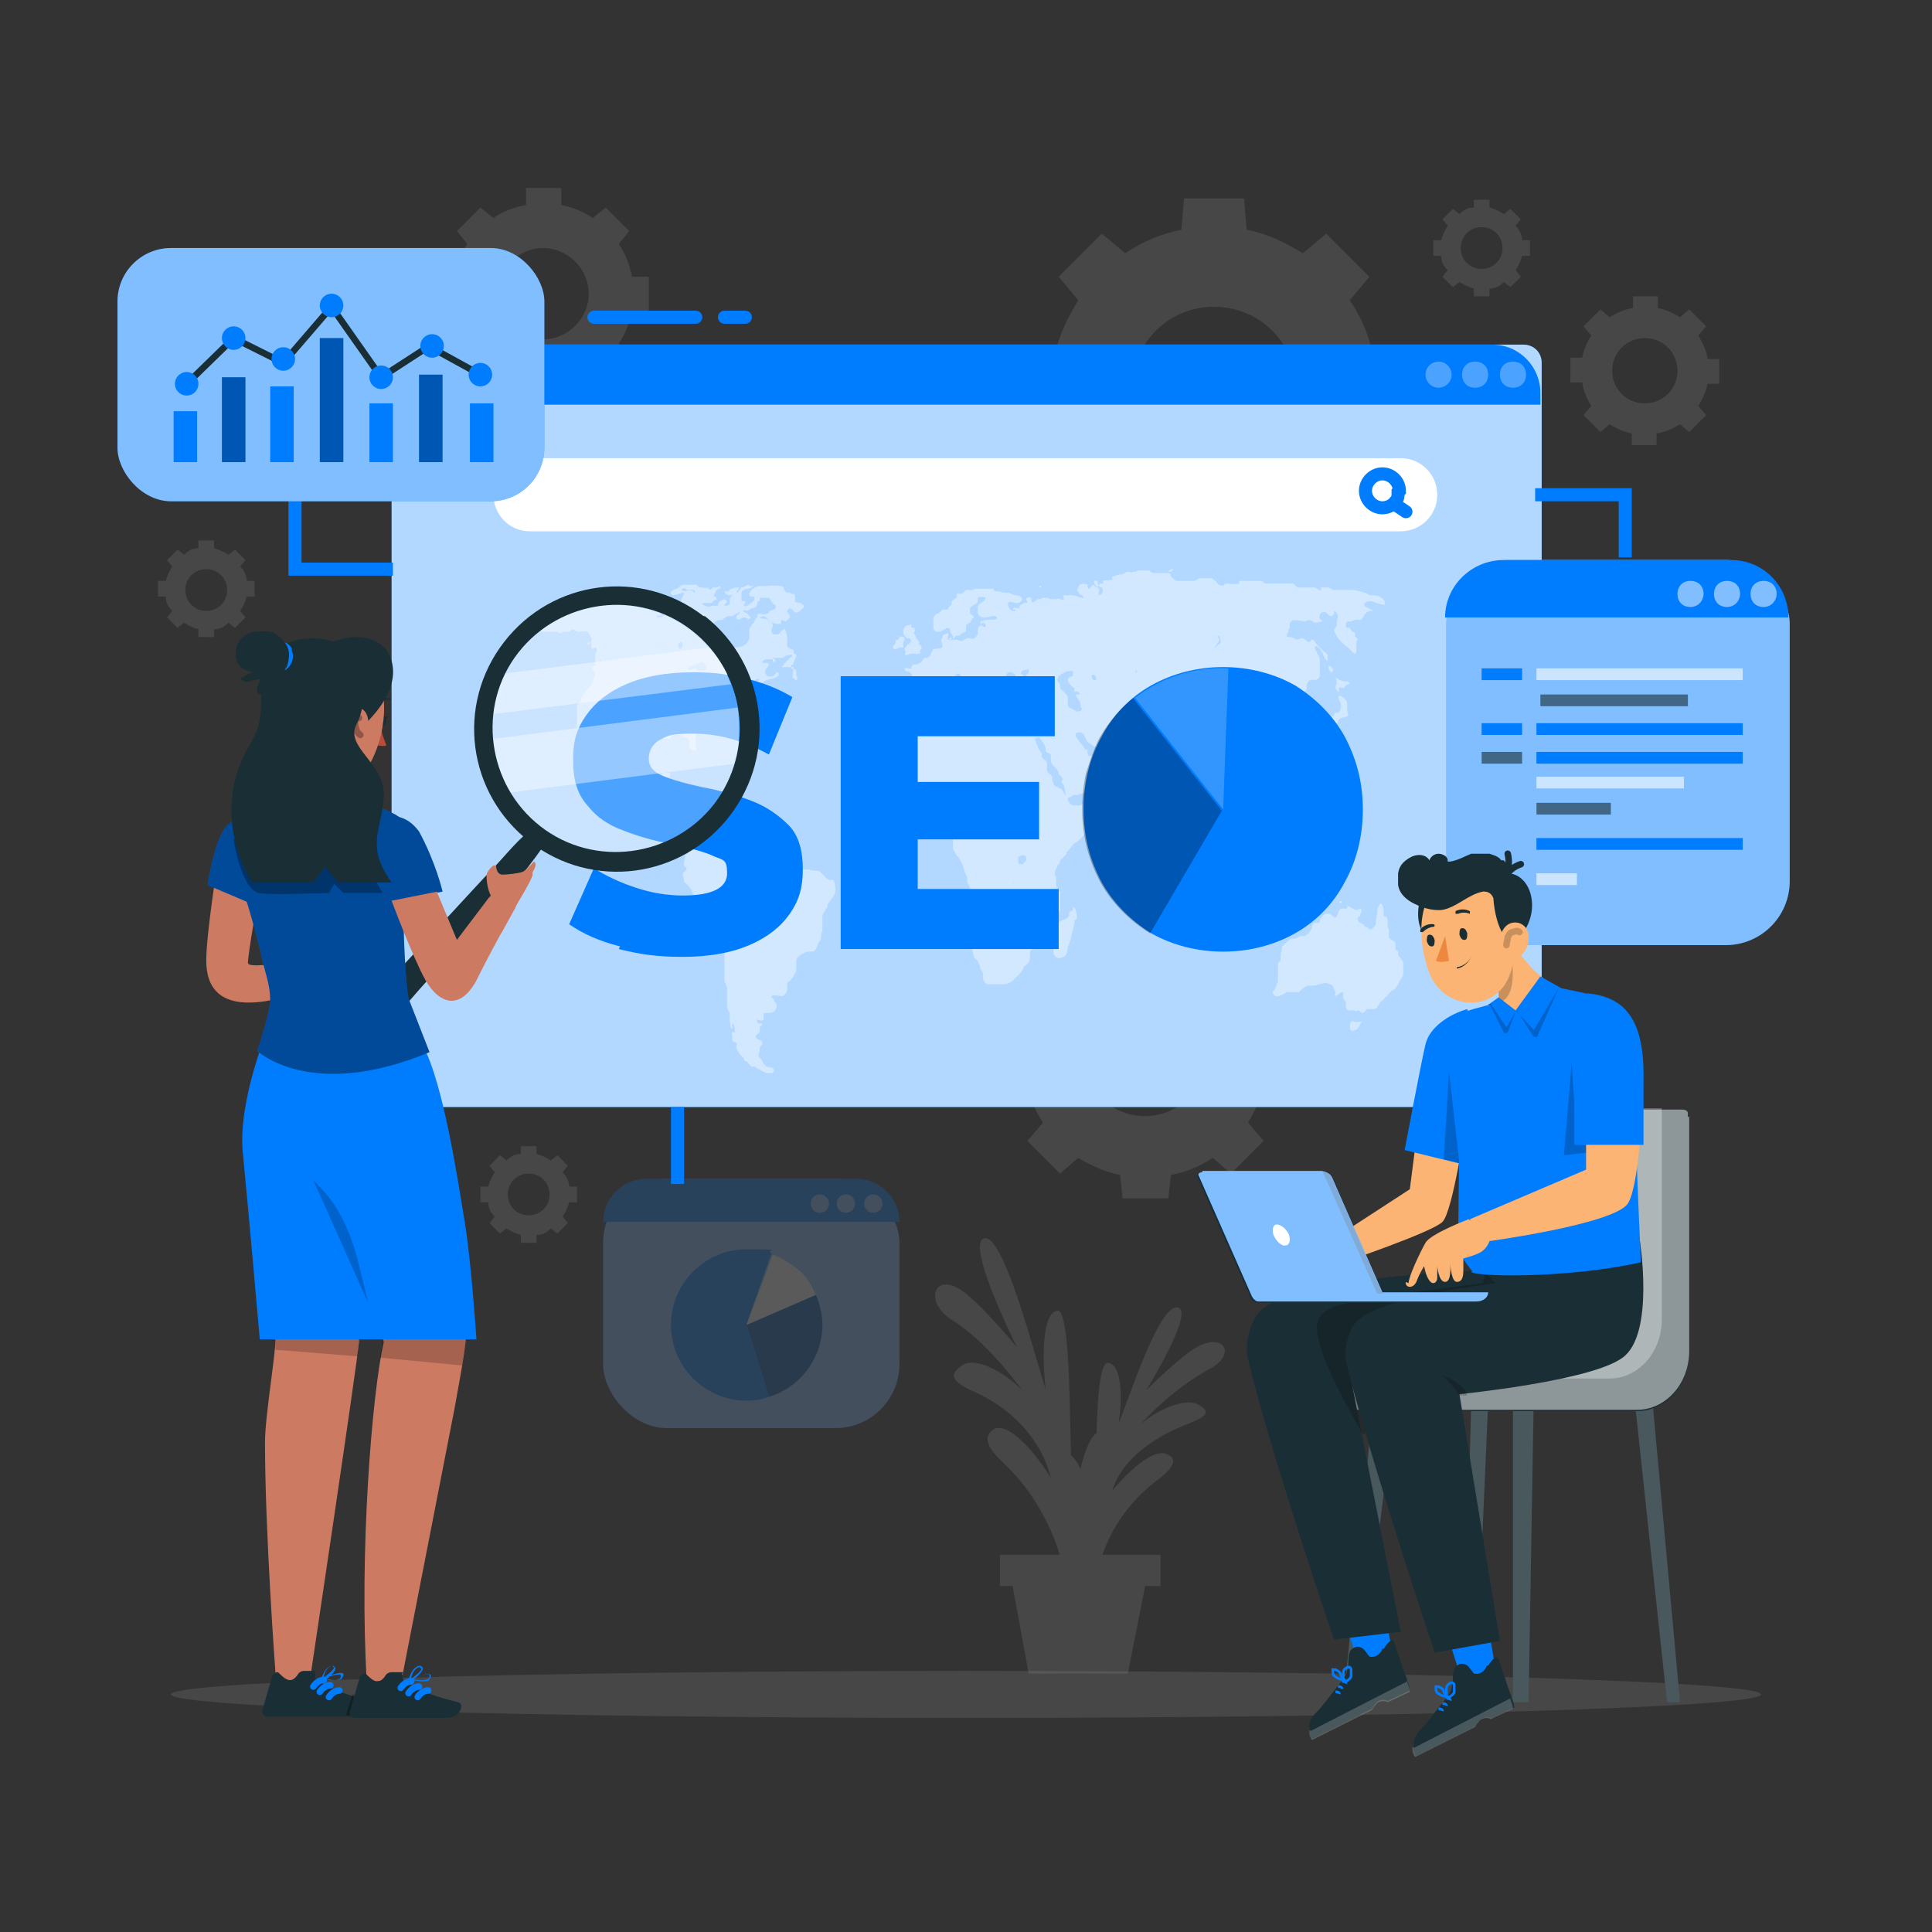 <?xml version="1.0" encoding="UTF-8"?>
<svg id="Layer_1" data-name="Layer 1" xmlns="http://www.w3.org/2000/svg" version="1.1" viewBox="0 0 148 148">
  <rect x="0" y="0" width="148" height="148" fill="#333333" stroke="none"/>
  <defs>
    <style>
      .cls-1 {
        fill: #fbb473;
      }

      .cls-1, .cls-2, .cls-3, .cls-4, .cls-5, .cls-6, .cls-7, .cls-8, .cls-9, .cls-10, .cls-11, .cls-12, .cls-13, .cls-14, .cls-15, .cls-16, .cls-17, .cls-18, .cls-19, .cls-20, .cls-21, .cls-22, .cls-23 {
        stroke-width: 0px;
      }

      .cls-2, .cls-13, .cls-23 {
        fill: #000;
      }

      .cls-3, .cls-4, .cls-5, .cls-8, .cls-15, .cls-16, .cls-17, .cls-20, .cls-21 {
        fill: #fff;
      }

      .cls-3, .cls-12 {
        opacity: .6;
      }

      .cls-4, .cls-24, .cls-21, .cls-25, .cls-23 {
        opacity: .3;
      }

      .cls-5, .cls-26, .cls-13, .cls-14, .cls-15, .cls-27 {
        opacity: .2;
      }

      .cls-5, .cls-28, .cls-13, .cls-16, .cls-21 {
        isolation: isolate;
      }

      .cls-29, .cls-7, .cls-30, .cls-31, .cls-32, .cls-33, .cls-34, .cls-27, .cls-35, .cls-25 {
        fill: none;
      }

      .cls-29, .cls-30, .cls-31, .cls-33, .cls-27, .cls-25 {
        stroke-width: .5px;
      }

      .cls-29, .cls-31 {
        stroke: #1a2e35;
      }

      .cls-29, .cls-32, .cls-34 {
        stroke-miterlimit: 10;
      }

      .cls-6 {
        fill: #b94d3c;
      }

      .cls-7, .cls-30, .cls-31, .cls-33, .cls-27, .cls-35, .cls-25 {
        stroke-linecap: round;
        stroke-linejoin: round;
      }

      .cls-7, .cls-30, .cls-27, .cls-25 {
        stroke: #000;
      }

      .cls-8 {
        opacity: .7;
      }

      .cls-30 {
        opacity: 0;
      }

      .cls-9 {
        fill: #ed883e;
      }

      .cls-10 {
        fill: #f5f5f5;
      }

      .cls-36, .cls-28, .cls-16 {
        opacity: .4;
      }

      .cls-11 {
        fill: #007cff;
      }

      .cls-12, .cls-22 {
        fill: #1a2e35;
      }

      .cls-32, .cls-33, .cls-34, .cls-35 {
        stroke: #007cff;
      }

      .cls-14, .cls-18 {
        fill: #969696;
      }

      .cls-34 {
        stroke-width: .2px;
      }

      .cls-19 {
        fill: #cd7a63;
      }

      .cls-20 {
        opacity: .5;
      }
    </style>
  </defs>
  <path class="cls-14" d="M96.9,78.9c-.2-1.2-.7-2.3-1.3-3.2l1.2-1.4-2.5-2.5-1.4,1.2c-1-.6-2.1-1.1-3.2-1.3l-.2-1.8h-3.5l-.2,1.8c-1.2.2-2.3.7-3.2,1.3l-1.4-1.2-2.5,2.5,1.2,1.4c-.6,1-1.1,2.1-1.3,3.2l-1.8.2v3.5l1.8.2c.2,1.2.7,2.3,1.3,3.2l-1.2,1.4,2.5,2.5,1.4-1.2c1,.6,2.1,1.1,3.2,1.3l.2,1.8h3.5l.2-1.8c1.2-.2,2.3-.7,3.2-1.3l1.4,1.2,2.5-2.5-1.2-1.4c.6-1,1.1-2.1,1.3-3.2l1.8-.2v-3.5l-1.8-.2ZM92.4,80.8c0,2.6-2.1,4.7-4.7,4.7s-4.7-2.1-4.7-4.7,2.1-4.7,4.7-4.7,4.7,2.1,4.7,4.7Z"/>
  <path class="cls-14" d="M105.2,27.3c-.3-1.5-.9-3-1.8-4.3l1.5-1.8-3.3-3.3-1.8,1.5c-1.3-.8-2.7-1.5-4.3-1.8l-.2-2.4h-4.6l-.2,2.4c-1.5.3-3,.9-4.3,1.8l-1.8-1.5-3.3,3.3,1.5,1.8c-.8,1.3-1.5,2.7-1.8,4.3l-2.4.2v4.6l2.4.2c.3,1.5.9,3,1.8,4.3l-1.5,1.8,3.3,3.3,1.8-1.5c1.3.8,2.7,1.5,4.3,1.8l.2,2.4h4.6l.2-2.4c1.5-.3,3-.9,4.3-1.8l1.8,1.5,3.3-3.3-1.5-1.8c.8-1.3,1.5-2.7,1.8-4.3l2.4-.2v-4.6l-2.4-.2ZM99.3,29.8c0,3.5-2.8,6.3-6.3,6.3s-6.3-2.8-6.3-6.3,2.8-6.3,6.3-6.3,6.3,2.8,6.3,6.3Z"/>
  <path class="cls-14" d="M48.4,21.1c-.2-.9-.5-1.7-1-2.4l.8-1-1.8-1.8-1,.8c-.7-.5-1.5-.8-2.4-1v-1.3h-2.7v1.3c-1,.2-1.8.5-2.5,1l-1-.8-1.8,1.8.8,1c-.5.7-.8,1.5-1,2.4h-1.3v2.7h1.3c.2,1,.5,1.8,1,2.5l-.8,1,1.8,1.8,1-.8c.7.5,1.5.8,2.4,1v1.3h2.7v-1.3c1-.2,1.8-.5,2.5-1l1,.8,1.8-1.8-.8-1c.5-.7.8-1.5,1-2.4h1.3v-2.7h-1.3ZM45.1,22.5c0,1.9-1.6,3.5-3.5,3.5s-3.5-1.6-3.5-3.5,1.6-3.5,3.5-3.5,3.5,1.6,3.5,3.5Z"/>
  <path class="cls-14" d="M43.6,90.9c0-.4-.2-.8-.5-1.1l.4-.5-.8-.8-.5.4c-.3-.2-.7-.4-1.1-.5v-.6h-1.2v.6c-.5,0-.8.2-1.1.5l-.5-.4-.8.8.4.5c-.2.3-.4.7-.5,1.1h-.6v1.2h.6c0,.5.2.8.5,1.1l-.4.5.8.8.5-.4c.3.2.7.4,1.1.5v.6h1.2v-.6c.5,0,.8-.2,1.1-.5l.5.4.8-.8-.4-.5c.2-.3.4-.7.5-1.1h.6v-1.2h-.6ZM42.1,91.5c0,.9-.7,1.6-1.6,1.6s-1.6-.7-1.6-1.6.7-1.6,1.6-1.6,1.6.7,1.6,1.6Z"/>
  <path class="cls-14" d="M18.9,44.5c0-.4-.2-.8-.5-1.1l.4-.5-.8-.8-.5.4c-.3-.2-.7-.4-1.1-.5v-.6h-1.2v.6c-.5,0-.8.2-1.1.5l-.5-.4-.8.8.4.5c-.2.3-.4.7-.5,1.1h-.6v1.2h.6c0,.5.2.8.5,1.1l-.4.5.8.8.5-.4c.3.2.7.4,1.1.5v.6h1.2v-.6c.5,0,.8-.2,1.1-.5l.5.4.8-.8-.4-.5c.2-.3.4-.7.5-1.1h.6v-1.2h-.6ZM17.4,45.2c0,.9-.7,1.6-1.6,1.6s-1.6-.7-1.6-1.6.7-1.6,1.6-1.6,1.6.7,1.6,1.6Z"/>
  <path class="cls-14" d="M130.8,27.4c-.1-.6-.4-1.2-.7-1.7l.6-.7-1.3-1.3-.7.6c-.5-.3-1.1-.6-1.7-.7v-.9h-1.9v.9c-.7.1-1.3.4-1.8.7l-.7-.6-1.3,1.3.6.7c-.3.5-.6,1.1-.7,1.7h-.9v1.9h.9c.1.7.4,1.3.7,1.8l-.6.7,1.3,1.3.7-.6c.5.3,1.1.6,1.7.7v.9h1.9v-.9c.7-.1,1.3-.4,1.8-.7l.7.6,1.3-1.3-.6-.7c.3-.5.6-1.1.7-1.7h.9v-1.9h-.9ZM128.5,28.4c0,1.4-1.1,2.5-2.5,2.5s-2.5-1.1-2.5-2.5,1.1-2.5,2.5-2.5,2.5,1.1,2.5,2.5Z"/>
  <path class="cls-14" d="M116.6,18.4c0-.4-.2-.8-.5-1.1l.4-.5-.8-.8-.5.4c-.3-.2-.7-.4-1.1-.5v-.6h-1.2v.6c-.5,0-.8.2-1.1.5l-.5-.4-.8.8.4.5c-.2.3-.4.7-.5,1.1h-.6v1.2h.6c0,.5.2.8.5,1.1l-.4.5.8.8.5-.4c.3.2.7.4,1.1.5v.6h1.2v-.6c.5,0,.8-.2,1.1-.5l.5.4.8-.8-.4-.5c.2-.3.4-.7.5-1.1h.6v-1.2h-.6ZM115.1,19c0,.9-.7,1.6-1.6,1.6s-1.6-.7-1.6-1.6.7-1.6,1.6-1.6,1.6.7,1.6,1.6Z"/>
  <g id="freepik--Plant--inject-111" class="cls-26">
    <path class="cls-18" d="M83.9,121.8c.2-3.1,1.9-6.2,4.6-8.3.7-.5,2.1-1.6.9-2.1-1.3-.6-3.8,2.3-4.2,2.8.7-2.3,3-4,5.5-5,1.2-.5,2.4-.9,1.1-1.6s-4.1,1-4.7,1.8c1.5-1.7,3.5-3.4,5.5-4.5,2.2-1.1,1.2-3-1.1-1.6-1.4.9-3.7,3.2-3.7,3.2,0,0,3.6-5.8,2.5-6.3-1.4-.7-3.9,7.2-4.6,8.8.2-1.3.4-4.4-.8-4.6-1.1-.1-.8,7.7-1.1,9-.2.6-.2.9-.4,1.5-.1-1-.8-3.8-1.9-3.5-.9.3-.4,2.3-.1,3.3.6,2.4,1.2,4.6,1.2,7h1.3Z"/>
    <path class="cls-18" d="M81.9,123.1c-.2-4-2-8.1-4.8-10.8-.7-.7-2.2-2-1-2.8,1.4-.8,4,3,4.4,3.7-.8-3.1-3.1-5.3-5.7-6.5-1.3-.6-2.5-1.2-1.1-2.1,1.3-.9,4.3,1.3,4.9,2.3-1.6-2.2-3.6-4.5-5.7-5.8-2.3-1.5-1.2-3.9,1.1-2,1.5,1.2,3.9,4.1,3.9,4.1,0,0-3.8-7.6-2.6-8.3,1.5-.9,4.1,9.5,4.8,11.5-.2-1.7-.4-5.8.9-6,1.1-.2.9,10,1.1,11.8.2.8.2,1.2.4,2,.1-1.4.9-4.9,2-4.5,1,.3.4,3,.1,4.3-.6,3.1-1.2,6-1.2,9.2h-1.4Z"/>
    <polygon class="cls-18" points="77.5 121.1 78.8 128.2 86.4 128.2 87.8 121.1 77.5 121.1"/>
    <rect class="cls-18" x="76.6" y="119.1" width="12.3" height="2.4"/>
  </g>
  <g class="cls-26">
    <path class="cls-18" d="M134.9,129.8c0,1-27.2,1.8-60.9,1.8s-60.9-.8-60.9-1.8,27.2-1.8,60.9-1.8,60.9.8,60.9,1.8Z"/>
  </g>
  <g>
    <g>
      <path class="cls-11" d="M30,28.2v53.8c0,1.6,1.3,2.8,2.8,2.8h84.2c.6,0,1.1-.5,1.1-1.1V27.8c0-.8-.6-1.4-1.4-1.4H31.8c-1,0-1.8.8-1.8,1.8Z"/>
      <path class="cls-8" d="M30,28.2v53.8c0,1.6,1.3,2.8,3.2,2.8h84.2c.3,0,.7-.5.7-1.1V27.8c0-.8-.6-1.4-1.4-1.4H31.8c-1,0-1.8.8-1.8,1.8Z"/>
      <path class="cls-11" d="M34.6,26.4h79.7c2.1,0,3.7,1.7,3.7,3.7v.9H30c0-2.6,2.1-4.7,4.7-4.7Z"/>
      <path class="cls-4" d="M116.9,28.7c0,.6-.4,1-1,1s-1-.4-1-1,.4-1,1-1,1,.4,1,1Z"/>
      <path class="cls-4" d="M114,28.7c0,.6-.4,1-1,1s-1-.4-1-1,.4-1,1-1,1,.4,1,1Z"/>
      <circle class="cls-4" cx="110.2" cy="28.7" r="1"/>
      <g>
        <path class="cls-35" d="M45.5,24.3h7.8"/>
        <path class="cls-35" d="M55.5,24.3h1.6"/>
      </g>
    </g>
    <g>
      <path class="cls-17" d="M107.4,40.7H40.6c-1.6,0-2.8-1.3-2.8-2.8h0c0-1.6,1.3-2.8,2.8-2.8h66.7c1.6,0,2.8,1.3,2.8,2.8h0c0,1.6-1.3,2.8-2.8,2.8Z"/>
      <g>
        <path class="cls-32" d="M107.1,37.7c0,.3,0,.5-.2.7-.2.3-.6.5-1,.5-.7,0-1.3-.6-1.3-1.3s.6-1.3,1.3-1.3,1.3.6,1.3,1.3Z"/>
        <line class="cls-35" x1="107.7" y1="39.2" x2="106.8" y2="38.6"/>
      </g>
    </g>
    <g class="cls-36">
      <path class="cls-17" d="M104.3,78.2c0,.2-.2.4-.3.6-.1.1-.5.3-.6,0,0,0,0-.5.1-.5,0-.2.2,0,.4,0,.2,0,.3-.1.4,0Z"/>
      <path class="cls-17" d="M103.2,54.2c0,.2,0,.4.1.6-.2.2-.5.1-.7.3-.1,0-.1.3-.2.3,0,0-.1,0-.2,0-.2,0-.3.4-.5.3-.1,0,0,.5-.2.5-.1,0-.2-.2-.3-.3,0-.1-.2-.2-.2-.3,0-.1.2-.3.3-.4,0-.1.2-.3.3-.3.2,0,.4,0,.5,0,.1,0,.1-.3.2-.3,0,0,.1,0,.2,0,.1,0,.3-.4.2-.7,0-.2-.3-.4-.1-.6.2,0,.6.3.6.6,0,.1,0,.2,0,.3,0,0,0,.1,0,.2Z"/>
      <path class="cls-17" d="M103.3,52.4c0,0,0,0-.2.1,0,0-.1.2-.2.2-.1,0-.2-.1-.3,0-.1,0,0,.2,0,.3-.1,0-.3-.2-.3-.3,0,0,0-.2.1-.3,0-.2,0-.3-.1-.5,0,0,0,0,0,0,.1,0,.4.3.7.3.2,0,.4,0,.4.2Z"/>
      <path class="cls-17" d="M102.8,69.1c0,.1-.2.1-.2,0,0-.1.2-.1.2,0Z"/>
      <path class="cls-17" d="M101.8,51c.1,0,.5.3.2.5-.1,0-.3-.3-.2-.5Z"/>
      <path class="cls-17" d="M101.2,68.4c.2-.1.3-.3.6-.2,0,.2-.3.2-.4.3-.1,0-.2.3-.4.3,0,0,0,0,0,0,0-.2.2-.2.3-.3Z"/>
      <path class="cls-17" d="M100.8,65.3c.2,0,.3,0,.4,0,0,.4-.6,0-.9.2,0,0,0,0-.2,0,0-.1.1-.3.3-.3.1,0,.3,0,.4,0Z"/>
      <path class="cls-17" d="M101,65.8c0,.2-.2.3-.3.4.1.2.2.5.3.7,0,.1,0,.3,0,.3-.3,0-.4-.5-.5-.7-.2,0,0,.9-.3.8-.1,0,0-.3,0-.5,0-.2-.2-.2-.2-.3,0-.1,0-.2.1-.3,0-.1,0-.4.2-.4,0,0,.2.2.2.2.2,0,.4-.2.6-.1Z"/>
      <path class="cls-17" d="M100.5,68.3c0,.1-.3,0-.4,0,0-.1.3,0,.4,0Z"/>
      <path class="cls-17" d="M100.2,68.6s0,0,0,0c-.1,0-.2,0-.2-.2,0-.1.3,0,.3.1Z"/>
      <path class="cls-17" d="M99.8,68.2c0,.1-.3,0-.4.1-.1,0-.3,0-.3-.1,0-.1.2,0,.3,0,.2,0,.4-.2.4,0Z"/>
      <path class="cls-17" d="M97.9,74.6c0-.1,0-.3,0-.4,0,0,0-.1,0-.2,0-.1,0-.2,0-.2,0-.1.1-.1.2-.2,0-.2,0-.2,0-.4,0-.1,0-.2.1-.4,0,0,0-.2,0-.3,0,0,.2-.1.2-.2.2-.1.4-.4.6-.4,0,0,.1,0,.2,0,.1,0,.3-.2.5-.2.2,0,.3,0,.4-.1.1,0,.3-.3.4-.5,0-.2,0-.3.2-.4,0,0,.1,0,.2,0,0,0,.2,0,.2-.1,0-.1.1-.3.2-.4,0,0,.2-.2.3-.2,0,0,.2,0,.2,0,.2,0,.3.3.5.3,0,0,.2-.2.2-.3,0-.2.2-.4.3-.4.1,0,.3,0,.4,0,0-.1,0-.2,0-.2.2,0,.4.3.7.3.1,0,.4-.2.4,0,0,.1,0,.2-.1.3,0,0,0,.1,0,.2-.1,0-.2,0-.2.2,0,.2.2.3.4.4,0,0,.2.2.2.2,0,0,.1,0,.1,0,0,0,.2.2.3.2.1,0,.3-.2.4-.4,0-.2,0-.5.1-.8,0,0,0-.2,0-.2,0-.2.1-.5.3-.6.2.2.2.6.2,1,.1,0,.3,0,.3.3,0,0,0,.2,0,.3,0,.1,0,.3.1.4,0,.2,0,.4,0,.6.1.2.3.2.5.4,0,.1,0,.2,0,.3,0,0,0,.1,0,.2,0,.1.2.1.2.2,0,0,0,.1,0,.2,0,.1.1.2.2.3,0,.1.2.2.2.3,0,.2,0,.3,0,.4,0,.2,0,.4,0,.5,0,.2-.2.4-.3.6-.1.2-.2.4-.4.6,0,0-.2.1-.3.2-.1.1-.2.3-.4.4-.1.2-.3.3-.4.4-.1.2-.2.5-.5.5-.1,0-.3,0-.4,0-.2,0-.3.3-.4.3-.1,0-.2-.1-.3-.2-.1,0-.2.1-.4,0,0,0,0,0-.2,0-.2,0-.4,0-.4-.3,0-.1,0-.2,0-.3,0-.1-.1-.2-.2-.3,0-.1,0-.3,0-.3,0-.1,0-.2,0-.2,0,0-.2,0-.3.1,0,0-.2.2-.3.2-.1,0,0-.2,0-.3,0,0-.2-.4-.2-.5,0,0-.4-.2-.5-.2-.4,0-.7.2-1,.2,0,0-.2,0-.3,0-.3,0-.6.3-.8.5-.3,0-.6,0-.9,0-.3.1-.5.4-.9.3,0,0-.2-.1-.2-.3,0-.1.2-.2.2-.3,0,0,.1-.3.2-.5,0-.1,0-.2,0-.4,0-.1,0-.2,0-.3Z"/>
      <path class="cls-17" d="M97.7,67.7c0,0,.1,0,.2,0,.2,0,.3.1.5.1,0,0,0,0,0,.2.2.1.4,0,.5.3-.1.2-.3,0-.5,0-.1,0-.3,0-.4,0-.2,0-.4-.2-.5-.2-.1,0-.2,0-.3,0-.1,0-.6-.2-.6-.4,0-.2.2-.2.4-.2.2,0,.4.3.7.2Z"/>
      <path class="cls-17" d="M98,66.5c-.1,0-.2,0-.2,0,0,0,0-.3-.1-.4,0-.1-.1-.2-.2-.3,0-.2-.1-.7.1-.8,0,0,.2,0,.3,0,.1,0,.1-.2.2-.3,0,0,.2,0,.3,0,0,0,.2-.1.2-.2,0,0,.1-.2.2-.3,0,0,.2,0,.2-.1.2-.2.2-.4.3-.6.1-.2.3.2.3.3,0,.1.2.1.3.2,0,.3-.3.3-.3.7,0,0,0,.2,0,.3,0,0,.2.2.2.3,0,.1-.2.1-.3.2,0,.1,0,.1,0,.3,0,.1-.2.2-.3.3,0,.2,0,.4-.1.6,0,0-.2,0-.3,0-.1,0-.2-.2-.4-.2,0,0-.2,0-.2,0,0,0-.1,0-.2,0Z"/>
      <path class="cls-17" d="M97.1,66.2c.3,0,.3.7,0,.7s-.3-.7,0-.7Z"/>
      <path class="cls-17" d="M96.6,66.1s.2.3.2.3c0,.1-.2.1-.2.3,0,.2,0,.5,0,.6,0,0-.2,0-.3,0-.2-.2-.4-.5-.7-.7,0-.1-.2-.2-.2-.3,0-.2,0-.3-.2-.5,0-.1-.2-.2-.3-.4,0-.1,0-.3-.1-.4,0-.1-.2-.1-.2-.2,0,0,0-.1-.1-.2-.2-.2-.5-.4-.5-.7,0,0,.1,0,.3,0,0,0,.2,0,.2,0,.1,0,.2.3.3.4,0,0,.2.1.2.2,0,0,.1.2.2.2,0,0,.2.1.3.2.2.1.4.2.5.5,0,0,0,.2,0,.2,0,0,.1.1.2.2,0,0,0,.2.2.2,0,0,.1-.1.2-.1Z"/>
      <path class="cls-17" d="M90.1,62.6c.1,0,.5.6.4.9,0,0-.2.2-.3.2-.3,0-.2-.8-.1-1.1,0,0,0,0,0,0Z"/>
      <path class="cls-17" d="M81,71c0-.1,0-.4.2-.4.1-.1.3-.1.4-.2.1,0,.3-.2.3-.3,0-.1,0-.2.1-.3,0,0,.1,0,.2-.1,0,0,0-.2,0-.2.2,0,.2.3.3.6,0,0,0,.2,0,.2,0,.1-.1.2-.2.2,0,.4-.1.7-.2,1,0,.3-.1.5-.2.8,0,0,0,.1-.1.2,0,.3-.1.7-.3.8,0,0-.3.1-.4.1-.2,0-.3-.2-.4-.3,0,0,0-.2,0-.3,0-.1,0-.2,0-.4,0-.3.3-.5.3-.8,0-.2,0-.4,0-.6Z"/>
      <path class="cls-17" d="M74.4,47.5c0,.3-.4.2-.4.5,0,.1,0,.3,0,.3,0,.2-.2.1-.3.2,0,0-.2.2-.3.2,0,0-.1,0-.2,0,0,0,0,.2-.2.2-.1,0-.3-.1-.3,0,0,.1.2.2.3.1,0,0,.1,0,.2,0,.2,0,.3.1.4.1.2,0,.5-.3.7-.2.1,0,.2.1.3,0,.1,0,.2-.2.3-.3,0-.3,0-.6.2-.7.1,0,.4.3.4,0,0-.1-.1-.2-.2-.2,0,0-.2.2-.2,0,0-.2.1-.1.2-.1,0,0,0-.1.2-.1.3-.1.8.1.9-.2-.3-.3-.8.1-1.1,0-.1,0-.3-.1-.4-.3,0,0,0-.1,0-.2,0-.1,0-.2,0-.3,0-.3.6-.4.6-.7-.1-.1-.5-.1-.6,0,0,0,0,.2,0,.3-.1.2-.5.3-.6.5,0,0,0,.2,0,.3,0,.2.3.2.3.4ZM71.1,63.6c-.4,0-.8.1-1.1.3-.2,0-.3.2-.5.2-.1,0-.3,0-.4,0-.2,0-.4,0-.5,0-.2,0-.3.2-.4.2-.3,0-.5-.3-.7-.4-.1,0-.2-.2-.3-.3-.1,0-.2-.2-.3-.2-.1-.1-.1-.3-.2-.5,0-.2-.3-.3-.4-.5-.1-.1-.4-.3-.4-.5,0,0,0-.2,0-.3,0-.1,0-.2,0-.3,0-.1.1-.3.2-.4,0,0,0-.2,0-.2,0-.2.1-.3.1-.5,0,0,0-.2,0-.3,0,0,0-.1,0-.2,0-.1-.2-.2-.2-.3,0-.2.1-.3.2-.5,0,0,0-.2,0-.3,0-.1.2-.2.3-.3,0-.1,0-.3,0-.3,0,0,.2-.2.2-.3,0-.1.1-.2.2-.3,0,0,.2,0,.2-.1.3-.1.4-.3.6-.6,0-.3,0-.4.1-.6,0-.2.1-.3.3-.4.2-.1.3-.1.5-.3,0-.1.2-.3.2-.4,0-.2-.1-.4-.3-.4-.1,0-.3.1-.4,0,0,0,0-.2,0-.2,0-.1,0-.2,0-.3,0-.2.1-.3.2-.5,0-.2,0-.4,0-.7.2-.4.6-.2,1-.1,0,0,.1,0,.2,0,.3,0,.5,0,.5-.2,0,0,0-.5,0-.6,0-.1-.2-.4-.3-.5-.1-.1-.3,0-.4-.2,0-.3.4,0,.5-.1,0,0,0-.2.2-.3,0,0,.1,0,.2,0,0,0,.3-.1.4-.2,0,0,.1-.2.2-.3,0,0,.1,0,.2,0,.1,0,.3-.2.3-.3.1-.2.2-.4.3-.4.2,0,.6,0,.6-.2,0-.2-.2-.4,0-.7,0-.2.2-.2.4-.3.1,0,0,.3,0,.5.1,0,.4,0,.4-.2,0-.2-.2-.3-.2-.4,0-.1,0-.3-.2-.3-.2,0-.4.3-.7.3s-.4-.2-.4-.3c0,0,0-.2,0-.3,0-.1,0-.3,0-.5.1-.2.3-.3.5-.4,0,0,.1-.1.2-.2.1,0,.3,0,.4,0,0,0,0-.1.1-.2,0,0,.1-.1.2-.2,0,0,0-.1,0-.2.1-.2.3-.2.4-.4,0,0,0-.1,0-.2,0-.1.2,0,.3,0,.1,0,.3-.2.4-.3.2,0,.3,0,.5,0,0,0,.2-.1.2-.1,0,0,.1,0,.2,0,0,0,.1,0,.2,0,.1,0,.2,0,.4,0,.2,0,.4,0,.6,0,0,0,0,.2.2.2,0,0,.1,0,.2,0,.1,0,.3.1.5.1,0,0,.1,0,.2,0,.2,0,.4.2.6.2.2,0,.5.1.5.3,0,.2-.3.3-.4.3-.2,0-.5-.2-.7,0,0,.4.3.7.6.6,0-.2-.2,0-.2-.2.1-.1.3,0,.5,0,0,0,0-.2,0-.2.2-.1.4-.3.6-.2,0,0,0,0,0,0,0-.2-.2-.3,0-.4,0-.1.3,0,.3,0,0,.1,0,0,0,.2,0,.1.2.2.2.1.1,0,.2-.2.3-.2,0,0,.1,0,.2,0,0,0,.1-.1.2-.1,0,0,.1,0,.2,0,0,0,.2,0,.2,0,0,0,.1.1.2.1,0,0,.1,0,.2,0,0,0,.1,0,.2,0,.1,0,.2-.1.3,0,0,0,.2.1.3,0,0-.1-.1-.2,0-.3.2,0,.4,0,.6,0,.3,0,.6.2.9.2,0-.2-.2-.2-.3-.3,0,0-.2-.3-.2-.3,0,0,.2-.4.2-.4.1-.1.5-.1.6,0,0,.1,0,.3.2.3,0,0,.1-.3.3-.3,0,0,.1.2.2.2.1,0,.2-.3.3-.3,0,0,.1,0,.2,0,0,0,0-.2,0-.2.2-.1.5,0,.7-.1,0,0,0-.1,0-.2.2-.1.5-.2.7-.2.2,0,.3-.2.5-.2.1,0,.3.1.4,0,0,0,.2,0,.2,0,0,0,.1-.1.2-.1.1,0,.3,0,.4,0,.1,0,.3,0,.4,0,0,0,.2.1.3.2.3,0,.6,0,.9,0,0,0,0,0,.2,0,.2,0,.3,0,.3.3.1,0,.2.2.4.3.1,0,.2,0,.3,0s.4,0,.5,0c0,0,.1,0,.2,0,0,0,.1,0,.2,0,0,0,.2,0,.2,0,.1,0,.3-.2.4-.2,0,0,.1,0,.2,0,.2,0,.5,0,.7,0,.1,0,.3.2.4.3,0,0,.1.2.2.2,0,0,.3.1.3.1,0,0,0-.1.2-.2.3,0,.8.1,1,0,0,0,0-.2.1-.2.4,0,.8,0,1.2,0,.1,0,.3,0,.4,0,.1,0,.2.2.4.2,0,0,.2,0,.4,0,0,0,.2,0,.2,0,.1,0,.3,0,.4,0,.3,0,.7,0,1,0,.2,0,.2.2.4.3.3,0,.6,0,.9,0,0,0,.1,0,.2,0,0,0,.1,0,.2,0,.1,0,.4.3.5.2,0,0,0-.2,0-.2,0,0,.2,0,.3,0,0,0,.1,0,.2,0,.2,0,.3.2.5.2.1,0,.4,0,.5,0,.1,0,.2,0,.4,0,0,0,.1,0,.2,0,0,0,.1,0,.2,0,0,0,0,0,.1,0,.3,0,.6.1.9.2.2,0,.3.2.5.2,0,0,.1,0,.2,0,.4,0,.9.2.9.7-.5.1-.9-.4-1.4-.2,0,0-.2.1-.2.2,0,.3.6.3.7.5,0,0-.2,0-.3,0-.1,0-.3.2-.4.3,0,.1-.2.4-.3.4-.1,0-.3-.1-.5,0,0,0-.1.1-.2.1-.2,0-.3,0-.4.1,0,.2,0,.4.1.4,0,0,.2,0,.2,0,0,0,.1.2.2.3,0,0,.1,0,.2.1,0,.1,0,.1,0,.2,0,.1.2.2.2.3,0,.1-.1,0-.1.2,0,0,0,0,0,.2,0,0,0,.1,0,.2,0,.1,0,.2,0,.3,0,0,0,.1-.1.2-.3-.2-.5-.5-.8-.7-.3-.3-.7-.6-.8-1.2,0,0,.2-.2.2-.3,0,0,0-.1,0-.2,0-.2.1-.4.1-.5,0-.1-.2-.4-.3-.4,0,0,0,.2,0,.2,0,0-.1.2-.2.2-.3,0-.3-.4-.7-.3-.1,0-.3.2-.2.5,0,0,.2.1.2.2,0,0-.4.1-.5.1-.2,0-.3-.2-.5-.2,0,0-.2,0-.3.1-.4,0-1.1-.3-1.2.2,0,0,0,.1,0,.2,0,0,0,.2-.1.2,0,0,0,.2,0,.2,0,0-.3.4,0,.4,0,0,0,0,.2,0,.1,0,.3.2.5.2,0,0,.2-.1.3-.1.1,0,.2,0,.3.1,0,0,.2.2.3.2.1,0,0-.1.2-.2.2,0,.3.4.6.6,0,0,.2.2.3.3,0,0,.3.2.3.3,0,0,0,.1,0,.2,0,.1,0,.2,0,.2-.2,0-.3-.4-.4-.6,0,0-.1-.2-.2-.3,0,0-.2-.2-.3-.2-.2,0,0,.4.1.5,0,.1.2.3.2.5,0,0,0,.3,0,.4,0,.1,0,.2,0,.3,0,0,0,.2,0,.3,0,.1,0,.3,0,.3,0,.1-.2.3-.4.3-.1,0-.2-.1-.3,0-.2,0-.2.2-.3.3,0,.2,0,.2,0,.3,0,.2-.2.2-.2.4,0,.2.2.2.3.3.1,0,.3.3.5.5,0,.1.2.3.2.5,0,.2-.4.4-.6.3-.2,0-.1-.2-.1-.4,0-.1-.1-.2-.2-.3,0,0,0-.1,0-.2,0-.2-.2,0-.4-.2-.1,0,0-.2-.1-.3,0-.2-.3-.3-.5-.2-.1,0-.2.2-.3.2-.2-.1,0-.5-.2-.5-.2,0-.3.3-.4.4,0,0-.2,0-.2.2,0,.2.2.1.3.2.1,0,.1.2.3.2,0,0,.2-.1.3-.1.2,0,.3,0,.4.1,0,.2-.4.3-.4.6,0,.2.1.2.3.3,0,0,.2.3.4.5,0,0,.2.1.2.2,0,.1,0,.2.1.3,0,0,0,.1,0,.2,0,.1.2,0,.2.2,0,.3,0,.6-.1.7,0,.5-.2.9-.5,1.2-.3.2-.6.3-.9.4,0,0-.1.1-.2.2-.2,0-.5,0-.5.3,0,.1.1.2.2.3,0,.2-.1.4-.2.4,0,0-.3,0-.3-.2,0-.2.2-.3.2-.4,0-.2-.2-.4-.4-.4-.2,0-.6.5-.6.7,0,.2.3.6.4.7.4.4.8.7.7,1.7,0,.3-.3.3-.5.4-.1.1-.2.4-.5.5,0,0,0-.2,0-.3,0-.1-.2-.2-.4-.3-.1,0-.1-.3-.2-.3,0-.1-.2-.1-.4-.2,0,0-.1-.2-.2-.2-.1,0,0,.1-.1.4,0,.2-.2.4-.1.7,0,.1.1.2.2.3,0,.2.1.4.2.5,0,0,.2,0,.2.1.1.1.4.4.5.5,0,.2,0,.4,0,.6,0,.2.3.4.1.6-.1,0-.2-.1-.4-.2-.2-.1-.3-.3-.4-.5,0,0,0-.1-.1-.2,0-.1,0-.3,0-.5,0-.2-.2-.4-.3-.5,0-.1-.3-.2-.3-.3,0-.2,0-.5,0-.7,0,0,0-.1,0-.2,0-.1,0-.3,0-.4,0-.1,0-.2-.1-.3,0,0,0-.2-.1-.3,0-.2-.1-.6-.2-.6-.1,0-.3.3-.5.3,0,0-.2,0-.2-.2,0-.1,0-.2,0-.3,0-.2-.1-.3-.2-.5,0,0,0-.2,0-.2,0,0-.2-.1-.3-.2,0,0-.2-.2-.2-.3,0-.1,0-.3-.2-.3,0,0-.2.1-.2.1,0,0-.3,0-.4,0-.3,0-.5,0-.5.3,0,.2-.2.2-.3.3-.1.1-.2.3-.4.5,0,0-.2.1-.2.2,0,0,0,.2-.1.2-.1.2-.4.2-.5.4,0,.3.1.5,0,.7,0,.1,0,.2,0,.3,0,.1,0,.2,0,.3,0,0,0,0-.1.2,0,0,0,.2,0,.2,0,0-.1.1-.2.2,0,0,0,.2-.2.2-.3,0-.4-.6-.5-.9,0-.1-.2-.3-.2-.4,0-.2,0-.4-.2-.6,0-.2-.2-.4-.3-.5,0-.2,0-.4-.1-.5,0-.2-.1-.4-.1-.6,0-.2,0-.3-.1-.4-.1,0-.2.2-.3.2s-.5-.3-.4-.6c0-.2-.3-.3-.5-.4-.1-.1-.2-.4-.4-.4,0,0-.1,0-.2,0-.1,0-.3,0-.5,0-.2,0-.4,0-.6,0-.1,0-.3,0-.4,0-.2,0-.4,0-.5-.2,0,0,0-.3-.2-.3-.1,0-.2,0-.3.1-.3,0-.5,0-.6-.2-.1,0-.2-.1-.3-.2-.2-.2-.2-.7-.6-.7-.1,0-.3,0-.3.2,0,.1.1.3.2.4.2.3.4.4.5.7,0,0,.2,0,.2,0,0,.2,0,.4.1.5.6.1.7-.3,1-.5.1.1,0,.2.2.3,0,.1.1.2.2.3,0,0,.2,0,.3,0,0,0,.3.3.3.4,0,0-.2.4-.2.5,0,0-.1.1-.2.2,0,0,0,.2,0,.2,0,0-.1.2-.2.2,0,0-.2.1-.2.2,0,0-.1.2-.2.2-.2,0-.4,0-.5.2,0,0,0,.3-.2.3-.1,0-.3,0-.5.2-.1,0-.2.2-.3.2,0,0,0,0-.1,0,0,0-.2.1-.3.1,0,0-.1,0-.2,0-.2,0-.4.3-.6.2-.1-.3-.1-.6-.2-.9,0-.1-.2-.2-.2-.3,0-.1.1,0,.1-.2,0-.2-.2-.3-.3-.4,0,0,0-.2-.1-.3-.2-.3-.5-.4-.5-.8,0,0,0-.2,0-.2,0-.1,0-.3-.2-.3,0,0-.2-.1-.2-.2,0,0,0-.2,0-.2-.1-.3-.3-.6-.5-.8-.1,0-.2,0-.3.1,0,.2.1.4.2.6,0,.2.2.3.3.5,0,0,0,.2,0,.2,0,.3.4.3.4.6,0,.2,0,.3,0,.5,0,.2.3.3.4.5,0,.2,0,.4.1.5,0,.2.3.3.5.4.2.1.3.3.4.5,0,0,.2,0,.2.2,0,.1,0,.1,0,.2.1.1.2.4.4.4,0,0,.2,0,.3,0,0,0,.1,0,.2,0,0,0,.1,0,.2-.1.1,0,.3,0,.5,0,.2,0,.3-.2.4-.1.1.2,0,.4,0,.6,0,0,0,.1,0,.2,0,.3-.3.5-.4.8,0,0,0,.2,0,.3-.1.3-.3.5-.5.7,0,.1-.2.2-.3.3,0,0-.2.2-.3.2-.2.2-.4.5-.6.7,0,0,0,.2-.2.3,0,.1-.2.2-.3.3,0,0,0,.3-.2.4,0,.2-.2.3-.2.6,0,0,0,.2.1.3,0,.2,0,.3,0,.5,0,.2.1.5.3.6,0,.3,0,.7,0,.9,0,.2,0,.3,0,.5,0,.1-.3.4-.4.5-.1.1-.3.1-.5.2,0,0-.2.2-.3.3-.2.2-.4.3-.4.5,0,0,0,.2,0,.3,0,.2.1.6,0,.9,0,.3-.6.2-.7.5,0,0,0,.2,0,.3,0,0,0,.4-.1.5,0,.1-.2.2-.3.3-.1.1-.2.4-.3.5-.2.2-.4.4-.6.6-.2.2-.5.3-.8.3-.2,0-.3,0-.5,0,0,0-.1,0-.2,0,0,0-.1,0-.2,0,0,0-.2,0-.2,0-.2,0-.4-.3-.4-.5,0,0,0-.2,0-.3,0-.1-.1-.2-.2-.4,0-.2-.1-.4-.2-.5,0-.2-.2-.2-.3-.4-.1-.3-.1-.6-.2-.9,0,0,0-.2,0-.3,0-.2,0-.3,0-.4,0,0-.1-.2-.2-.3,0-.2-.2-.5-.2-.7,0-.2-.2-.3-.2-.5,0-.1,0-.3,0-.5,0-.1,0-.2.1-.3,0,0,0-.2,0-.3,0-.4.4-.5.4-1,0-.2-.1-.3-.2-.5,0-.1,0-.2,0-.3,0-.1-.1-.3-.2-.5-.1-.4-.2-.7-.4-1-.1-.2-.3-.3-.3-.4,0-.1-.2-.3-.2-.4,0,0,0-.2,0-.2,0-.1,0-.4,0-.5,0,0,0-.3,0-.4,0-.1-.2-.4-.3-.4-.2,0-.4,0-.6,0-.2-.2-.2-.6-.5-.6ZM78.7,69.5c0-.1.1-.5,0-.5h0c0,.1-.1.5,0,.5ZM78.5,66.1c0-.1.2-.2.1-.4,0-.3-.5-.2-.6,0,0,.2,0,.3,0,.4,0,.1.2.1.4.1,0,0,0-.1.1-.2ZM77.7,67.8c0-.1,0-.2-.1-.3,0-.2,0-.3,0-.4h0c0,.3,0,.7.2.7ZM87.1,51.4c0-.1-.2,0-.1.1,0,0,.1,0,.1-.1ZM83.9,52.1c.2,0,0-.5-.2-.4-.2,0,0,.5.2.4ZM82.8,54.2c0-.6-.3-.6-.4-1,0,0,0,0,0,0,0,0,.2,0,.3,0,0-.2-.2-.3-.4-.2,0,0,0-.2,0-.3-.2-.1-.5-.4-.5-.6,0-.2.2-.3.4-.3,0,0,0-.4,0-.4-.4,0-.5,0-.8.2-.1,0-.2.2-.3.2,0,0-.1.2-.1.3,0,.1.1.2.2.3,0,0,0,.2,0,.2,0,.2.2.3.3.4,0,0,.3.3.3.4,0,0,0,.1,0,.2,0,0,0,.3,0,.4,0,.2.2.2.3.3.1,0,.3.2.4.2.2,0,.3,0,.4-.2ZM79.6,53c.4,0,.2-.5,0-.6-.1-.1-.3-.2-.5-.3,0,0-.5-.2-.5-.3,0-.2.3-.2.2-.5-.2,0-.6,0-.6.3,0,.1.2,0,.2.2-.1,0-.3.2-.4.2-.2,0-.2-.3-.3-.4-.1,0-.2-.2-.4-.1-.2,0-.2.3-.3.4,0,0-.1.1-.1.2,0,0,0,.1,0,.2,0,.2-.2.3-.2.4,0,.1.1.2.2.3,0,.1-.2,0-.2.2.2.2.3-.1.4-.2.1,0,.3,0,.4,0,.1,0,.2-.1.3-.2,0,0,.2,0,.3,0,.4,0,.7.3,1.1.3.1,0,.4,0,.5,0ZM78.7,55c0-.2,0-.3,0-.6-.3-.2-.4.2-.7.1-.2,0-.3-.2-.4-.2,0,0-.1.2-.2.2-.2,0-.3-.2-.5,0-.3-.3-.4-.7-.5-1.2-.2-.3-.4,0-.5.1,0,0-.2,0-.2,0,0,.3.4.3.4.5,0,.1-.2.1-.2.2,0,0,0,.2-.1.2-.3,0-.4-.1-.4-.4-.1-.2-.3-.4-.4-.5,0,0,0-.2-.1-.3,0,0,0-.2,0-.3,0-.2-.3-.3-.4-.4-.2,0-.4-.2-.5-.3,0,0-.1-.2-.2-.3,0,0-.1,0-.2,0,0,0,0-.2-.2-.2,0,0-.1,0-.2.1,0,.4.2.4.3.5,0,.1.1.3.2.3,0,0,.2,0,.3.1,0,0,.1.1.2.2.1,0,.3.1.4.3,0,0-.3,0-.3,0,0,.1,0,.2,0,.3,0,.2-.2.3-.3.3,0,0,0-.2,0-.3,0-.2-.4-.5-.5-.6,0,0-.2,0-.3,0-.1,0-.4-.3-.5-.4,0-.2-.2-.4-.4-.4,0,0-.2.1-.2.1,0,0-.1,0-.2.1,0,0-.1.1-.2.1-.2,0-.3-.2-.5-.1,0,0,0,0-.2.1,0,0,0,.2,0,.3,0,0-.2,0-.3.1-.1,0-.3.3-.4.4,0,0-.1.2-.2.2,0,0,0,.2,0,.2,0,0-.1.2-.2.3,0,0-.1,0-.2,0-.1,0-.2.2-.2.2-.2,0-.7,0-.7.2,0,.2.2.2.4.2.2,0,.4,0,.5,0,0,0,.2-.1.2-.2,0,0,.1,0,.1,0,0,0,.1-.1.2-.2.1,0,.4-.1.5-.1.2,0,.4,0,.6,0,0,0,.2,0,.3,0,.1,0,.3,0,.5,0,0,0,.2-.1.3,0,.1,0,.2,0,.2.2,0,0,0,.1,0,.2,0,.1.1.2,0,.2,0,.1-.2.2-.2.4,0,0,.2.2.2.2,0,0,.2.1.3.1,0,0,.1,0,.2,0,.1,0,.3.1.4.2.1.1.1.3.3.3,0,0,.2,0,.3,0,.2,0,.3.3.5.2.2,0,.1-.3.2-.5,0-.4.7-.4.9-.1.1,0,.2,0,.3,0,0,0,.1.1.2.1,0,0,.1,0,.2,0,.3,0,.5.3.7.2.1,0,.2-.2.4-.2.3,0,.4.2.7.1.2,0,.2-.3.2-.6,0-.2.1-.3.2-.4ZM93.5,49.3c0-.2,0-.4-.1-.6-.2,0,0,.2,0,.3,0,.2-.2.3-.2.4,0,0-.1.1-.2.2,0,0,.1,0,.2-.1.1-.1.3-.2.3-.3ZM89.9,43.6c-.2,0-.2,0-.3.1,0,0-.2,0-.1.1.1,0,.4,0,.4-.3ZM84.1,45.6c.3,0,.5-.3.3-.6,0,0-.2,0-.3-.2,0-.2,0-.4-.3-.3,0,0,0,0,0,0,0,.4.4.5.4.7,0,.2-.1.2,0,.3Z"/>
      <path class="cls-17" d="M79.6,45c0-.2.2-.1.2,0,0,0-.2,0-.2,0Z"/>
      <path class="cls-17" d="M77.9,54.9c0-.1.3-.2.3,0,0,.1-.3.2-.3,0Z"/>
      <path class="cls-17" d="M73.2,54c.1-.1.5,0,.7,0,0,.1,0,.3-.1.4-.2,0-.4-.1-.5-.3Z"/>
      <path class="cls-17" d="M72.2,53.1c.2-.2.4-.1.3.3,0,.1-.2.3-.3.1,0-.2,0-.3,0-.5Z"/>
      <path class="cls-17" d="M72.5,52.6c0,.1,0,.2,0,.2-.2,0,0-.4,0-.2Z"/>
      <path class="cls-17" d="M69.8,49.2c0,0,0-.2-.1-.3,0,0-.1,0-.2,0-.1,0-.2-.3-.3-.3,0-.2,0-.3,0-.4,0,0,.2-.3.3-.3.1,0,.2,0,.3-.1,0,0,0,0,0,0,0,.1,0,.1,0,.2,0,.1.2,0,.3.2,0,.2-.1.2-.1.3,0,0,.2.3.2.4,0,0,.2.2.2.3,0,0,0,.2,0,.2,0,0,.2,0,.2.2,0,.2-.2.2-.1.4-.2.2-.5,0-.8.1-.1,0-.3.2-.4,0,0-.1.1-.1.1-.2,0,0-.1,0-.1-.2,0-.1.2-.2.2-.3,0-.1.2,0,.2-.2Z"/>
      <path class="cls-17" d="M68.8,48.8c.2-.1.5,0,.5.1,0,.1,0,.1-.1.3,0,.1,0,.3,0,.4,0,0-.2,0-.2,0-.2,0-.5.3-.6,0,0-.1.1-.2.2-.3,0,0,0-.1,0-.2,0-.1,0,0,.2-.1,0,0,.1-.2.2-.2Z"/>
      <path class="cls-17" d="M59.4,45.3c0,.1-.4.3-.4.1,0-.2.3-.3.4-.1Z"/>
      <path class="cls-17" d="M59,82.5h-.2s.2,0,.2,0Z"/>
      <path class="cls-17" d="M58.3,44.1s0,0,0,0c0,0,0,0,0,0h0Z"/>
      <path class="cls-17" d="M57.1,46.7c0,0-.3.2-.3,0,0,0,0,0,0-.1,0,0,.2,0,.2,0Z"/>
      <path class="cls-17" d="M51.4,62s0,0,0,0c-.1,0,0-.2,0,0Z"/>
      <path class="cls-17" d="M45.8,50.5c0,0,.2.1.1.2-.1,0-.1-.1-.1-.2Z"/>
      <path class="cls-17" d="M60.8,51.1c0,0-.2,0-.2,0,0,0-.2,0-.2,0-.2,0-.4,0-.5,0,.2-.3.4-.5.6-.7,0,0,.2-.1.2-.2-.1-.1-.3,0-.4,0-.1,0-.3.2-.4.2-.2,0-.5,0-.7,0,0,.1.2,0,.2.3,0,0-.2,0-.2,0,0,0,0-.2,0-.2,0,0-.3,0-.5,0-.1,0-.3.1-.3.3.2,0,.5-.1.5.1,0,.2-.3.3-.3.6,0,.1.1.2.2.3,0,0,.1,0,.2,0,0,0,0,.1.2,0,.1,0,.2-.3.4-.3.2.3-.2.4-.4.5-.2,0-.5.1-.7.2,0,0-.4.4-.5.1,0-.2.2-.2.2-.3-.2,0-.4.1-.6.2-.3.1-.7.2-.8.6,0,0,0,.2,0,.3,0,0-.2,0-.3,0-.1,0-.2.2-.3.2,0,0-.2,0-.2,0-.1,0-.1.2-.3.3,0,0-.2,0-.2.1,0,0,0,.3-.2.3,0,0-.1,0-.2,0,0,.2,0,.5,0,.7-.2.2-.3.3-.5.4-.1,0-.2,0-.4.2,0,0-.2.2-.3.3-.3.2-.6.4-.6.9,0,.1,0,.2,0,.3,0,0,0,.1,0,.2,0,.2.1.4,0,.5-.2,0-.4-.1-.5-.3,0-.2,0-.3,0-.4,0-.1-.2-.3-.2-.3,0,0-.2,0-.2,0-.1,0-.2-.2-.3-.2-.2,0-.3,0-.5,0-.2.1-.3.4-.5.3,0,0-.2,0-.3-.1-.1,0-.3,0-.4,0-.2,0-.4.2-.6.3-.2.1-.4.2-.5.5,0,.1,0,.3,0,.4,0,0,0,.1-.1.2-.2.3-.3.8-.2,1.3,0,0,.2.5.2.6,0,0,.3.2.4.2.1,0,.2,0,.3,0,.1,0,.3,0,.4,0,.3-.1.2-.6.5-.8.1,0,.3,0,.5,0,0,0,.1.2,0,.3,0,0,0,.2-.1.3,0,.1,0,.2,0,.3,0,.1-.1.2-.2.3,0,0,0,.2,0,.2,0,.1-.2.2,0,.3.3.1.6,0,.9,0,.1,0,.3.2.3.4,0,.2,0,.2-.1.4,0,.2,0,.5,0,.6,0,.3.3.7.6.7.3,0,.4-.3.7-.1.1,0,.2.3.3.2,0,0,.2-.2.3-.3,0-.2,0-.3.2-.4.1,0,.3,0,.5-.1,0,0,.2-.1.2-.2,0,0,.1-.2.2,0,.1.1-.1.2,0,.3.2.1.3-.2.4-.2,0,0,.2.1.3.2.1,0,.1.2.3.2,0,0,.2,0,.3,0,.1,0,.2.2.3.2.1,0,.2-.2.3-.2.2,0,.3,0,.4.2.1,0,.1-.2.2,0,0,.1,0,.2,0,.3,0,0,0,.1,0,.2,0,0,.2,0,.3.1.1,0,.2.2.3.4.1.2.3.3.5.3.2,0,.3,0,.4,0,.3,0,.5.2.7.4.1.1.2.2.2.3,0,0,0,.2,0,.3,0,.2.3.3.2.7,0,.1.1.1.2.2,0,0,.1.2.2.2,0,0,.1,0,.2,0,.2,0,.3,0,.4.1,0,0,.2,0,.2,0,0,0,0,.2.2.3,0,0,.2,0,.3,0,.1,0,.3.1.5.1,0,0,.1,0,.2,0,.3,0,.5.5.9.7.1,0,.3,0,.3,0,.1,0,.2.5.2.7,0,.6-.4.8-.6,1.2,0,0,0,.2-.1.3-.1.2-.3.3-.3.7,0,.1,0,.2,0,.4s0,.4,0,.5c0,.1,0,.2-.1.3,0,.1,0,.2,0,.3,0,0,0,.2-.2.4-.1.3-.2.6-.4.7-.2,0-.4,0-.5,0,0,0-.2.1-.2.1-.2.1-.6.3-.6.6,0,.3,0,.5,0,.8,0,0-.1.2-.2.3,0,0,0,.2-.2.3,0,.1-.2.2-.3.3,0,0,0,.1,0,.2,0,0,0,0,0,.1,0,0,0,.1,0,.2,0,.2-.2.5-.4.5-.3,0-.6-.1-.8,0,0,.2.1.1.2.3,0,0,0,.2.1.2,0,0,.1.1.1.2,0,.2-.1.4-.2.5,0,0-.3.1-.4.1-.1,0-.4,0-.4,0,0,.1,0,.4,0,.5-.1.2-.4,0-.5,0,0,.1,0,.3.1.3,0,0,.2,0,.3,0,0,.2-.2.2-.2.3,0,.2,0,.2,0,.3,0,.2-.3.2-.3.4,0,.3.5.2.5.5,0,.2-.2.2-.2.4,0,.1,0,.1,0,.2,0,.1-.1.2-.1.3,0,.2.2.3.3.5,0,.1.2.3.3.4.2.1.5,0,.6.3,0,.1-.1.2-.2.2h0s-.2,0-.2,0h-.2c-.2-.1-.4-.2-.6-.3,0,0-.2-.1-.3-.2,0,0-.1,0-.2,0-.1,0-.3-.3-.4-.4,0,0-.2,0-.2-.1,0,0,0-.2-.1-.2,0,0-.1-.1-.2-.2-.1-.2-.3-.4-.3-.6,0-.1.1-.2,0-.3,0-.1-.2,0-.3-.2,0,0,0-.2,0-.3,0,0-.1-.2,0-.3,0-.1.1,0,.2,0,0-.2,0-.6-.2-.7-.1.1.1.3,0,.4-.2,0-.1-.4-.2-.5,0-.1,0-.2,0-.4,0,0,0-.2,0-.2,0-.2-.2-.4-.2-.6,0-.1,0-.2,0-.3,0,0,0-.2,0-.2,0-.1,0-.2,0-.3,0-.2,0-.5,0-.6,0-.2-.2-.4-.2-.6,0,0,0-.2,0-.3,0,0,0-.2,0-.3,0,0,0-.2,0-.3,0-.2,0-.4,0-.6,0,0,0-.1,0-.2,0-.2,0-.3,0-.5,0-.3,0-.5,0-.8,0-.2,0-.6-.1-.7,0-.2-.4-.4-.5-.5,0,0-.2,0-.3-.1-.2-.1-.7-.4-.8-.7,0,0,0-.2,0-.3,0-.2-.2-.3-.3-.5-.2-.3-.3-.7-.5-1,0-.2-.2-.3-.3-.5,0,0-.2-.1-.3-.3,0-.2-.1-.4-.1-.5,0-.2.3-.3.3-.4,0-.1-.1-.2-.2-.3,0-.3,0-.4.1-.6,0,0,0-.2,0-.2,0,0,.2-.1.2-.2,0,0,0-.2.1-.2.1-.2.3-.2.3-.4,0-.1,0-.7,0-.9,0-.1-.1-.2-.2-.3,0-.2,0-.4-.2-.4-.1,0-.2.1-.2.2,0,.1,0,.2-.1.3-.2,0-.2-.2-.4-.3,0,0-.2,0-.2,0-.1,0-.2-.3-.3-.4-.1,0-.2,0-.3-.2,0,0,0-.2,0-.3-.2-.1-.3-.5-.5-.6-.1,0-.3,0-.4-.1,0,0-.1,0-.2,0,0,0-.2,0-.2,0-.3-.2-.4-.7-.8-.7-.1,0-.3.2-.4.2-.1,0-.3-.1-.5-.2-.2,0-.4-.1-.5-.2-.1,0-.2-.2-.3-.2,0,0-.2,0-.2,0,0,0-.2-.2-.3-.2-.1,0-.2-.2-.2-.3,0-.1,0-.2.1-.4,0-.4-.2-.7-.4-.9-.1-.2-.2-.3-.4-.5,0-.1,0-.1,0-.2,0,0-.2-.2-.2-.4,0-.1-.2-.3-.3-.4,0-.2,0-.3,0-.5,0-.3-.4-.2-.4.2,0,.1.1.3.2.4,0,.1,0,.2,0,.4,0,.1.1.2.2.4,0,.2,0,.5.1.6,0,.1.2.2.1.4-.1,0-.2-.1-.3-.2,0,0-.2-.1-.2-.3,0,0,0-.2,0-.3,0-.2-.4-.2-.4-.5,0-.2.2-.2.2-.3,0-.2-.2-.3-.2-.4,0-.1,0-.3,0-.5,0-.2,0-.4,0-.5,0-.1-.2-.3-.3-.3-.1,0-.2,0-.3-.2,0-.1,0-.3,0-.4,0-.2,0-.4,0-.6,0-.2,0-.4,0-.6,0-.2.2-.2.3-.4,0-.1,0-.2.1-.4.1-.2.3-.4.5-.6.2-.2.3-.4.4-.7,0,0,.1-.3.1-.4,0-.2-.3-.3-.2-.5,0-.1.2-.1.2-.2,0,0,0-.2,0-.3,0-.2,0-.3,0-.5,0-.1.2-.2.1-.4,0-.2-.3,0-.4,0,0,0,0-.2,0-.4,0,0,0-.1,0-.2,0,0,.1-.2,0-.2,0-.1-.2-.4-.3-.5-.2-.1-.4,0-.7,0-.2,0-.3-.2-.4-.2,0,0-.2.1-.3.2-.1,0-.3,0-.4,0-.1,0-.2.1-.3.1-.1,0-.1-.1-.2-.1,0,0-.2,0-.2,0-.2,0-.6,0-.8,0-.2,0-.3-.1-.5-.2-.2,0-.5-.2-.5-.3,0,0,.3-.2.4-.2.2,0,.3-.2.4-.2,0,0,.1,0,.2,0,0,0,.2,0,.2,0,.2,0,.5,0,.4-.2-.1-.1-.7.1-.8-.2,0-.2.2-.2.4-.3.2,0,.4-.1.5,0,.2,0,.4.2.5,0,0-.2,0-.3,0-.4.1-.2.3-.2.5-.2.2,0,.3,0,.5-.2.2,0,.3-.1.5-.2.2,0,.4-.1.5-.1.1,0,.3,0,.4,0,.1,0,.2-.1.4,0,0,0,.2,0,.2,0,0,0,.2,0,.3,0,0,0,.1,0,.2,0,.1,0,.2,0,.3,0,0,0,.2,0,.3,0,.2,0,.5,0,.7,0,0,0,.1,0,.2,0,0,0,.2,0,.2,0,.1,0,.2.2.3.2.2,0,.5-.1.7-.1.2,0,.3,0,.5,0,.2,0,.3-.1.4-.1,0,0,.1,0,.2,0,0,0,.2-.1.2,0,.1,0,0,.2.2.2.1,0,.2,0,.4,0,.1,0,.2,0,.4,0,.3,0,.6.3.8.2,0,0,0-.1,0-.2,0-.1.2-.3.2-.5-.3,0-.5.2-.9.2-.3-.2,0-.4.3-.5.2,0,.3-.3.6-.3.2,0,.4,0,.6,0,.1,0,.3,0,.3,0,.1,0,.2.2.3.2,0,0,.1,0,.2,0,.1,0,.2.1.4,0,0,0,.1.1.2.2,0,0,.2-.2.3-.2,0,0,.1,0,.2,0,.1,0,.3-.2.3,0,0,.1-.2.1-.3.2,0,0-.2.3-.2.4,0,.2.2,0,.2.3,0,.1-.1,0-.2.1,0,0-.1.1-.2.2-.2,0-.5,0-.7,0,0,.1.1.2.2.2.2.1.4.1.6,0,.1,0,.3,0,.4,0,0,0,0-.2.1-.3,0,0,.3-.2.4-.2,0,0,.2.1.2.2,0,.1-.2.1-.2.3.1,0,.4,0,.4-.2,0-.1,0-.2,0-.3,0-.2.2-.2.2-.3,0,0-.2,0-.3,0-.1,0-.3-.2-.3-.3,0,0,.2,0,.3,0,.1-.2.3-.2.5-.3,0,0,.2,0,.3,0,0,.2-.2.3-.2.4.2,0,.2-.2.4-.4,0,0,.2,0,.3-.1,0,0,.2-.1.2-.1,0,0,0,0,.2.1,0,0,.2,0,.2,0-.2.3-.8.1-.9.5,0,.2,0,.4,0,.6,0,.1.2,0,.3.1,0,.2-.2.2-.1.3.1.1.3,0,.5-.2.1,0,.3-.2.3-.4,0-.2-.3,0-.4-.2,0,0,0-.3.1-.3.1-.2.6-.5,1-.4,0,0,.1,0,.2,0,.2,0,.5-.1.7,0,.1-.1.3,0,.5,0,.2.1.1.4.4.5,0,0,.1,0,.2,0,0,0,.1.1.2.1.1,0,.2,0,.2.1,0,0,0,.1,0,.2,0,0,0,.1,0,.2,0,.2.2.1.4.2.1,0,.3.2.3.3,0,0-.2.2-.3.3,0,0-.3.2-.4.1-.1,0-.2-.3-.4-.3,0,0-.1,0-.2.2,0,.2.2.2.2.4,0,.2-.1.2-.3.4-.1,0-.2-.1-.4-.1,0,.1.1.2,0,.3-.2,0-.4,0-.6-.1,0,0-.2,0-.2,0,0,0-.1-.2-.2-.3,0,0-.2-.2-.3-.2-.2,0-.4.3-.5,0,0-.4.5,0,.8-.2.1,0,.1-.2.2-.2.2-.1.5-.1.4-.4,0-.1-.2-.1-.2-.2-.1,0-.2-.4-.3-.4,0,0-.1,0-.2,0-.2,0-.4,0-.5,0,0,0,0,.1,0,.2,0,0-.2.1-.2.2,0,0,0,.2-.1.3-.1.1-.4.1-.5.2,0,0-.1.1-.2.1-.1,0-.2-.2-.3-.1,0,.2.2.2.3.3.1,0,.2.2.3.3-.1.3-.3,0-.5,0-.2,0-.5.4-.6,0,0-.2.2-.2.3-.4-.2,0-.4.2-.6.3,0,0-.2,0-.3,0-.2,0-.3.2-.5.3,0,0-.1,0-.2,0-.2,0-.4.2-.5.3-.2.1-.4.2-.5.3,0,0-.2.3-.2.3,0,0,.2.1.2.2,0,0,0,.2,0,.3,0,0,.2,0,.3,0,.2,0,.3.2.5.3.1,0,.3.2.4.2.2,0,.4,0,.4.1,0,.2-.2.2-.2.3.1.2,0,.2,0,.4,0,.1.1.3.2.3.1,0,.3-.2.4-.3,0-.2,0-.5.2-.6.6,0,1.2-.3,1.1-1.1,0,0,0-.2,0-.3,0-.1.2-.2.2-.4.2,0,.2-.4.4-.5.2,0,.3.1.5.1,0,0,.2,0,.2,0,.1,0,.2.2.3.3,0,0,.2,0,.2.2,0,.2-.1.2-.1.4,0,.2.1.3.2.3.1,0,.2,0,.3,0,.2-.1.3-.4.5-.4.1,0,.2.5.2.7,0,.2,0,.3,0,.5,0,.3.3.3.5.4,0,0,0,.2,0,.2,0,.1.2.1.2.2,0,.3-.2.3-.2.6,0,.1-.2.1-.2.3,0,.3.3,0,.4.3,0,.1,0,.2,0,.3.1.2.1.4,0,.4-.1,0-.1-.1-.3-.2ZM46,50.7c0,0,0-.2-.1-.2,0,0,0,.2.1.2ZM55.5,52.2c0,0-.2,0-.4,0,0,0-.2,0-.2.1.1,0,.5.1.6,0ZM54.8,51.9c.1-.1,0-.3,0-.3,0,0-.1,0-.2,0,0,0-.2,0-.2,0-.1,0-.2,0-.3.1,0,0,0,.1,0,.2-.1.1,0,.5,0,.5.1,0,.2-.4.4-.5,0,0,.1,0,.2,0ZM54.6,52.6c-.2,0-.4,0-.5,0,0,0-.3,0-.2.1,0,.1.2,0,.3,0,.2,0,.4-.2.5-.3ZM54,51.3c.3-.1,0-.6-.2-.6-.2,0-.5.2-.8.3-.1,0-.3,0-.3.2.1.3.4,0,.6,0,0,0,.2.2.2.2,0,0,.4,0,.5,0ZM53.8,51.6c0,0-.4,0-.5,0,0,0-.1.2-.2.3,0,0-.1.2-.2.2,0,0-.3.6-.1.6,0,0,.3-.2.3-.3,0-.3.2-.5.4-.7.1,0,.2,0,.2-.2ZM52.1,49.7c.2,0,.3-.6,0-.5-.2,0-.2.5,0,.5ZM51.4,62.1s0,0,0,0c0-.2-.2,0,0,0ZM45.6,48.3s0,0,0,0c0,0,0,0,0,0,0,0,0,0,0,0ZM60,45.7c0,0,.1,0,0,0,0,0-.2,0,0,0ZM58.4,44.1s0,0,0,0h0c0,0,0,0,0,0ZM53.2,45.4s.1,0,0-.2c-.2,0-.4,0-.6,0-.1-.2-.3-.2-.4,0,.3.2.6-.1.9.1ZM50.8,47.1c0,0,.2,0,.2-.1,0,0-.1-.1-.2-.1,0,0-.1.1-.2.2-.1,0-.3,0-.3.2.2,0,.4,0,.5-.1ZM50.7,45.9c0,0,.2,0,.2,0,0-.4-.5-.1-.7-.1,0,.1-.1.2-.1.3.2,0,.4-.1.6-.1ZM54.8,62.7c.1,0,0-.3,0-.2,0,0,0,.3,0,.2Z"/>
      <path class="cls-17" d="M45.6,48.2s0,0,0,0c0,0,0,0,0,0,0,0,0,0,0,0Z"/>
      <path class="cls-17" d="M45.2,49.2c0,.1-.1.2-.2.2,0,0,0,0,0,0,0-.2.2-.3.3-.1Z"/>
    </g>
    <g>
      <g>
        <path class="cls-11" d="M47.5,72.5c-1.6-.4-2.9-1-3.9-1.7l1.9-4.3c.9.6,2,1.1,3.2,1.5,1.2.4,2.4.6,3.6.6,2.3,0,3.4-.6,3.4-1.7s-.3-1-1-1.3c-.6-.3-1.7-.6-3.1-.9-1.6-.3-2.9-.7-3.9-1.1-1.1-.4-2-1-2.7-1.9-.8-.9-1.1-2-1.1-3.5s.3-2.4,1-3.4c.7-1,1.7-1.8,3.1-2.4,1.4-.6,3.1-.9,5.1-.9s2.7.2,4.1.5c1.3.3,2.5.8,3.5,1.4l-1.8,4.4c-2-1.1-3.9-1.6-5.8-1.6s-2,.2-2.6.5c-.5.3-.8.8-.8,1.4s.3,1,1,1.3,1.7.6,3.1.9c1.6.3,2.9.7,3.9,1.1,1,.4,1.9,1,2.7,1.8.8.8,1.1,2,1.1,3.4s-.3,2.4-1,3.4c-.7,1-1.7,1.8-3.1,2.4-1.4.6-3.1.9-5.1.9s-3.3-.2-4.9-.6Z"/>
        <path class="cls-11" d="M81.1,68.1v4.6h-16.7v-20.9h16.4v4.6h-10.5v3.5h9.3v4.4h-9.3v3.8h10.9Z"/>
      </g>
      <g>
        <g>
          <path class="cls-11" d="M103,56.4c-.9-1.6-2.2-2.9-3.8-3.9-1.6-.9-3.5-1.4-5.5-1.4s-3.9.5-5.5,1.4c-1.6.9-2.9,2.2-3.8,3.9-.9,1.6-1.4,3.5-1.4,5.6s.5,3.9,1.4,5.6c.9,1.6,2.2,2.9,3.8,3.9,1.6.9,3.5,1.4,5.5,1.4s3.9-.5,5.5-1.4c1.6-.9,2.9-2.2,3.8-3.9.9-1.6,1.4-3.5,1.4-5.6s-.5-3.9-1.4-5.6Z"/>
          <path class="cls-23" d="M86.9,53.4c-1,.8-1.9,1.8-2.6,3-.3.5-.5,1.1-.7,1.6l-.4,1.2c-.2.9-.3,1.8-.3,2.8,0,2.1.5,3.9,1.4,5.6.9,1.6,2.2,2.9,3.8,3.9l5.5-9.4-6.8-8.6Z"/>
        </g>
        <path class="cls-15" d="M86.9,53.4l6.8,8.6.4-10.8s-3.8-.4-7.2,2.3Z"/>
      </g>
    </g>
  </g>
  <line class="cls-32" x1="51.9" y1="84.8" x2="51.9" y2="90.7"/>
  <polyline class="cls-32" points="22.6 37 22.6 43.6 30.1 43.6"/>
  <polyline class="cls-32" points="117.6 37.9 124.5 37.9 124.5 42.7"/>
  <g>
    <g>
      <rect class="cls-11" x="9" y="19" width="32.7" height="19.4" rx="4.1" ry="4.1"/>
      <rect class="cls-20" x="9" y="19" width="32.7" height="19.4" rx="4.1" ry="4.1"/>
    </g>
    <path class="cls-29" d="M13.9,29.8c.1-.1,4-3.9,4-3.9l3.8,1.9,3.7-4.3,3.8,5.4,3.7-2.4"/>
    <rect class="cls-11" x="13.3" y="31.5" width="1.8" height="3.9"/>
    <rect class="cls-11" x="17" y="28.9" width="1.8" height="6.5"/>
    <rect class="cls-11" x="20.7" y="29.6" width="1.8" height="5.8"/>
    <rect class="cls-11" x="24.5" y="25.9" width="1.8" height="9.5"/>
    <rect class="cls-11" x="28.3" y="30.9" width="1.8" height="4.5"/>
    <path class="cls-11" d="M15.2,29.4c0,.5-.4.9-.9.9s-.9-.4-.9-.9.4-.9.9-.9.9.4.9.9Z"/>
    <path class="cls-11" d="M18.8,25.9c0,.5-.4.9-.9.9s-.9-.4-.9-.9.4-.9.9-.9.9.4.9.9Z"/>
    <path class="cls-11" d="M22.6,27.5c0,.5-.4.9-.9.9s-.9-.4-.9-.9.4-.9.9-.9.9.4.9.9Z"/>
    <path class="cls-11" d="M26.3,23.4c0,.5-.4.9-.9.9s-.9-.4-.9-.9.4-.9.9-.9.9.4.9.9Z"/>
    <path class="cls-11" d="M30.1,28.9c0,.5-.4.9-.9.9s-.9-.4-.9-.9.4-.9.9-.9.9.4.9.9Z"/>
    <rect class="cls-11" x="32.1" y="28.7" width="1.8" height="6.7"/>
    <rect class="cls-23" x="17" y="28.9" width="1.8" height="6.5"/>
    <rect class="cls-23" x="24.5" y="25.9" width="1.8" height="9.5"/>
    <rect class="cls-23" x="32.1" y="28.7" width="1.8" height="6.7"/>
    <rect class="cls-11" x="36" y="30.9" width="1.8" height="4.5"/>
    <line class="cls-29" x1="32.8" y1="26.5" x2="36.8" y2="28.7"/>
    <path class="cls-11" d="M34,26.5c0,.5-.4.9-.9.9s-.9-.4-.9-.9.4-.9.9-.9.9.4.9.9Z"/>
    <circle class="cls-11" cx="36.8" cy="28.7" r=".9"/>
  </g>
  <g>
    <g>
      <rect class="cls-11" x="110.8" y="42.9" width="26.3" height="29.5" rx="4.9" ry="4.9"/>
      <rect class="cls-20" x="110.8" y="42.9" width="26.3" height="29.5" rx="4.9" ry="4.9"/>
      <path class="cls-11" d="M115.3,42.9h17.3c2.5,0,4.4,2,4.4,4.4h-26.3c0-2.4,2-4.4,4.5-4.4Z"/>
    </g>
    <g>
      <path class="cls-20" d="M136.1,45.5c0,.5-.4,1-1,1s-1-.4-1-1,.4-1,1-1,1,.4,1,1Z"/>
      <path class="cls-20" d="M133.3,45.5c0,.5-.4,1-1,1s-1-.4-1-1,.4-1,1-1,1,.4,1,1Z"/>
      <path class="cls-20" d="M130.5,45.5c0,.5-.4,1-1,1s-1-.4-1-1,.4-1,1-1,1,.4,1,1Z"/>
    </g>
    <rect class="cls-3" x="117.7" y="51.2" width="15.8" height=".9"/>
    <rect class="cls-12" x="118" y="53.2" width="11.3" height=".9"/>
    <rect class="cls-11" x="113.5" y="51.2" width="3.1" height=".9"/>
    <rect class="cls-11" x="117.7" y="55.4" width="15.8" height=".9"/>
    <rect class="cls-11" x="113.5" y="55.4" width="3.1" height=".9"/>
    <rect class="cls-11" x="117.7" y="64.2" width="15.8" height=".9"/>
    <rect class="cls-3" x="117.7" y="66.9" width="3.1" height=".9"/>
    <rect class="cls-11" x="117.7" y="57.6" width="15.8" height=".9"/>
    <rect class="cls-12" x="113.5" y="57.6" width="3.1" height=".9"/>
    <rect class="cls-3" x="117.7" y="59.5" width="11.3" height=".9"/>
    <rect class="cls-12" x="117.7" y="61.5" width="5.7" height=".9"/>
  </g>
  <g class="cls-26">
    <g>
      <g>
        <rect class="cls-11" x="46.2" y="90.3" width="22.7" height="19.1" rx="4.9" ry="4.9"/>
        <rect class="cls-20" x="46.2" y="90.3" width="22.7" height="19.1" rx="4.9" ry="4.9"/>
        <path class="cls-11" d="M49.5,90.3h16.1c1.8,0,3.3,1.5,3.3,3.3h-22.7c0-1.8,1.5-3.3,3.3-3.3Z"/>
      </g>
      <g>
        <path class="cls-20" d="M67.6,92.2c0,.4-.3.7-.7.7s-.7-.3-.7-.7.3-.7.7-.7.7.3.7.7Z"/>
        <path class="cls-20" d="M65.5,92.2c0,.4-.3.7-.7.7s-.7-.3-.7-.7.3-.7.7-.7.7.3.7.7Z"/>
        <path class="cls-20" d="M63.5,92.2c0,.4-.3.7-.7.7s-.7-.3-.7-.7.3-.7.7-.7.7.3.7.7Z"/>
      </g>
    </g>
    <g>
      <path class="cls-10" d="M57.2,101.5l2-5.4c.7.3,1.4.7,2,1.2.6.5,1,1.2,1.3,1.9l-5.3,2.3Z"/>
      <path class="cls-11" d="M57.2,101.5l1.7,5.5c-.5.2-1.1.3-1.7.3-3.2,0-5.8-2.6-5.8-5.8s2.6-5.8,5.8-5.8,1.3.1,1.9.3l-1.9,5.4Z"/>
      <path class="cls-11" d="M57.2,101.5l5.3-2.3c.3.7.5,1.5.5,2.3,0,2.5-1.7,4.8-4.1,5.5l-1.7-5.5Z"/>
      <path class="cls-23" d="M57.2,101.5l5.3-2.3c.3.7.5,1.5.5,2.3,0,2.5-1.7,4.8-4.1,5.5l-1.7-5.5Z"/>
    </g>
  </g>
  <g>
    <g>
      <polygon class="cls-22" points="112.7 107.5 112.1 130.4 113 130.4 114 107.5 112.7 107.5"/>
      <polygon class="cls-5" points="112.7 107.5 112.1 130.4 113 130.4 114 107.5 112.7 107.5"/>
      <polygon class="cls-22" points="117.5 108 125.3 108 127.7 130.4 128.7 130.4 126.5 106.4 117.5 106.6 117.5 108"/>
      <polygon class="cls-5" points="117.5 108 125.3 108 127.7 130.4 128.7 130.4 126.5 106.4 117.5 106.6 117.5 108"/>
      <polygon class="cls-22" points="116.9 106.6 105.9 106.6 105.3 106.6 102.9 130.4 103.4 130.4 103.6 129.6 103.5 130.4 104 130.4 106.8 108 115.9 108 115.9 130.4 116.5 130.4 116.5 130.4 117.1 130.4 117.5 106.6 116.9 106.6"/>
      <polygon class="cls-5" points="116.9 106.6 105.9 106.6 105.3 106.6 102.9 130.4 103.4 130.4 103.6 129.6 103.5 130.4 104 130.4 106.8 108 115.9 108 115.9 130.4 116.5 130.4 116.5 130.4 117.1 130.4 117.5 106.6 116.9 106.6"/>
      <path class="cls-22" d="M112.9,104.2l2.4-17c.1-1.2,1.1-2.2,2.2-2.2h11.4c.3,0,.5.3.5.6v18c0,2.5-1.8,4.5-4,4.5h-22.7c-.1,0-.2-.1-.2-.3h0c0-1.1.8-2,1.8-2h7.1c.8,0,1.4-.7,1.5-1.6Z"/>
      <path class="cls-20" d="M129.4,85.5v18c0,2.5-1.8,4.5-4,4.5h-22.7c-.1,0-.3-.1-.3-.3,0-.6.2-1.1.5-1.4.3-.4.8-.6,1.3-.6h7.1c.2,0,.3,0,.5,0,.6-.2,1-.8,1.1-1.5l2.4-17c.1-1.2,1.1-2.2,2.2-2.2h11.4c.2,0,.4.1.4.3,0,0,0,.2,0,.3Z"/>
      <path class="cls-4" d="M127.3,84.9v16.2c0,2.5-1.8,4.5-4,4.5h-11.5c.6-.2,1-.8,1.1-1.5l2.4-17c.1-1.2,1.1-2.2,2.2-2.2h9.8Z"/>
    </g>
    <g>
      <polygon class="cls-11" points="113.6 122.1 114.6 128.1 112.1 129.1 110.1 122.8 113.6 122.1"/>
      <g>
        <path class="cls-22" d="M113.9,127.6c-.2.5-.6.7-1,.6l-.3-.4c-.2-.3-.6-.5-1-.2-.2.1-.3.5-.3.9,0,.8-.3,1.3-.3,1.3,0,0-1.4,1.8-1.9,2.4-.3.3-.8.8-.8,1.3,0,.2,0,.3,0,.5,0,.2.2.5.2.5l4.6-2.3s.3-.5.5-.6c.4-.2.7,0,.7,0l1.7-.8s0-.3-.2-.7h0c0-.2-.1-.4-.2-.6-.3-.9-.7-2.1-.8-2.4-.2-.5-.8.5-.8.5Z"/>
        <path class="cls-11" d="M110.2,130.8s0,0,0,0c.1,0,.3,0,.4.2,0,0,0,.2,0,.1-.1,0-.2-.1-.4-.1,0,0,0,0,0,0,0,0,0,0,0,0Z"/>
        <path class="cls-11" d="M110.5,130.4s0,0,0,0c.1,0,.3,0,.4.2,0,0,0,.2,0,.1-.1,0-.2-.1-.4-.1,0,0,0,0,0,0,0,0,0,0,0,0Z"/>
        <path class="cls-11" d="M110.8,130s0,0,0,0c.1,0,.3,0,.4.2,0,0,0,.2,0,.1-.1,0-.2-.1-.4-.1,0,0,0,0,0,0,0,0,0,0,0,0Z"/>
      </g>
      <path class="cls-5" d="M108.2,133.8c0,0,0,.2,0,.3,0,.2.2.5.2.5l4.6-2.3s.3-.5.5-.6c.4-.2.7,0,.7,0l1.7-.8s0-.3-.2-.7h0s0,0,0-.1l-7.4,3.8Z"/>
      <path class="cls-34" d="M110.8,130.1c0-.2-.1-.3-.2-.5,0-.2-.2-.3-.4-.4,0,0-.2,0-.2,0,0,0,0,.1,0,.2,0,.2.1.3.3.4.1.1.5.2.7.2"/>
      <path class="cls-34" d="M110.8,130c0-.2,0-.4,0-.5,0-.2,0-.4.2-.5,0,0,.1-.1.2-.1,0,0,.2,0,.2.2,0,.2,0,.3,0,.5,0,.2-.4.4-.5.5"/>
    </g>
    <g>
      <polygon class="cls-11" points="105.6 120.8 106.7 126.8 104.2 127.8 102.1 121.5 105.6 120.8"/>
      <g>
        <path class="cls-22" d="M105.9,126.3c-.2.5-.6.7-1,.6l-.3-.4c-.2-.3-.6-.5-1-.2-.2.1-.3.5-.3.9,0,.8-.3,1.3-.3,1.3,0,0-1.4,1.8-1.9,2.4-.3.3-.8.8-.8,1.3,0,.2,0,.3,0,.5,0,.2.2.5.2.5l4.6-2.3s.3-.5.5-.6c.4-.2.7,0,.7,0l1.7-.8s0-.3-.2-.7h0c0-.2-.1-.4-.2-.6-.3-.9-.7-2.1-.8-2.4-.2-.5-.8.5-.8.5Z"/>
        <path class="cls-11" d="M102.3,129.5s0,0,0,0c.1,0,.3,0,.4.2,0,0,0,.2,0,.1-.1,0-.2-.1-.4-.1,0,0,0,0,0,0,0,0,0,0,0,0Z"/>
        <path class="cls-11" d="M102.5,129.1s0,0,0,0c.1,0,.3,0,.4.2,0,0,0,.2,0,.1-.1,0-.2-.1-.4-.1,0,0,0,0,0,0,0,0,0,0,0,0Z"/>
        <path class="cls-11" d="M102.8,128.7s0,0,0,0c.1,0,.3,0,.4.2,0,0,0,.2,0,.1-.1,0-.2-.1-.4-.1,0,0,0,0,0,0,0,0,0,0,0,0Z"/>
      </g>
      <path class="cls-5" d="M100.3,132.5c0,0,0,.2,0,.3,0,.2.2.5.2.5l4.6-2.3s.3-.5.5-.6c.4-.2.7,0,.7,0l1.7-.8s0-.3-.2-.7h0s0,0,0-.1l-7.4,3.8Z"/>
      <path class="cls-34" d="M102.9,128.8c0-.2-.1-.3-.2-.5,0-.2-.2-.3-.4-.4,0,0-.2,0-.2,0,0,0,0,.1,0,.2,0,.2.1.3.3.4.1.1.5.2.7.2"/>
      <path class="cls-34" d="M102.9,128.8c0-.2,0-.4,0-.5,0-.2,0-.4.2-.5,0,0,.1-.1.2-.1,0,0,.2,0,.2.2,0,.2,0,.3,0,.5,0,.2-.4.4-.5.5"/>
    </g>
    <g>
      <path class="cls-22" d="M125.6,94.9s-6,5.8-9.1,8.8c-3.1,2.9-12.9,2.5-12.9,2.5l3.7,18.8-5.1.6s-4.8-14-6.6-21.5c-.3-1.1.2-2.7.7-3.4,2-2.9,17.3-3.4,17.3-3.4l.3-2,11.7-.4Z"/>
      <path class="cls-13" d="M104.4,109.9s-2.7-4.7-3.2-6.6c-.6-1.9-.4-2.6,1-3.2,1.4-.6,11.4-1.8,11.4-1.8l.2-.8,2.1,2.2s-11.8.8-11.6,2.7.3,7.4.3,7.4Z"/>
      <path class="cls-22" d="M125.6,94.9s1.2,7.3-1.3,9.1c-2.4,1.8-12.5,2.8-12.5,2.8l3.1,18.9-5,.9s-4.8-14.4-6.7-21.9c-.3-1.1,0-2.5.5-3.2,2-2.9,17.1-3.8,17.1-3.8l4.8-2.9Z"/>
      <path class="cls-13" d="M111.8,106.9s-.8-1.2-1.4-1.6c0,0,1.7.6,2,1.6h-.7Z"/>
    </g>
    <path class="cls-1" d="M101.8,95.1l1.1,1.6s6.8-2.3,7.6-3.1,1.8-7.7,1.8-7.7v-8.5c0,0-2.8.7-3,3,0,.7-1.3,10.7-1.3,10.7l-6.3,4.1Z"/>
    <g>
      <path class="cls-22" d="M104,99.1h10s0,0,0,0c0,.4-.4.7-.9.7h-8.1s0,0,0,0,0,0,0,0h-8.2c-.5,0-.9-.3-.9-.7h8.2Z"/>
      <path class="cls-22" d="M96.6,99.8h9.1c.2,0,.3-.1.3-.2,0,0,0,0,0,0l-4.1-9.3c-.1-.3-.4-.4-.8-.4h-9.1c-.2,0-.3.1-.3.2,0,0,0,0,0,0l4.1,9.3c.1.3.4.4.8.4Z"/>
      <path class="cls-11" d="M92.1,89.7h9.1c.3,0,.7.2.8.4l3.9,8.9h8.1s0,0,0,0c0,.4-.4.7-.9.7h-8.1s0,0,0,0,0,0,0,0h-8.2c-.2,0-.3,0-.4,0-.2,0-.4-.2-.5-.4l-4.1-9.3s0,0,0,0c0-.1.1-.2.3-.2Z"/>
      <path class="cls-17" d="M97.6,94.7c.2.4.6.8.9.7.3,0,.4-.5.2-.9-.2-.4-.6-.7-.9-.7-.3,0-.4.5-.2.9Z"/>
      <g class="cls-24">
        <line class="cls-7" x1="106" y1="99.1" x2="105.9" y2="99.1"/>
        <path class="cls-2" d="M102,90.2l3.9,8.9h-.4l-4.2-9.4c.3,0,.7.2.8.4Z"/>
      </g>
      <path class="cls-20" d="M92.1,89.7h9.1c.3,0,.7.2.8.4l3.9,8.9h8.1s0,0,0,0c0,.4-.4.7-.9.7h-8.1s0,0,0,0,0,0,0,0h-8.2c-.2,0-.3,0-.4,0-.2,0-.4-.2-.5-.4l-4.1-9.3s0,0,0,0c0-.1.1-.2.3-.2Z"/>
    </g>
    <g>
      <path class="cls-11" d="M112.8,97.4s-1.6-1.9-1.1-2.3l.2-17.6h.4c0-.1,3.6-1,3.6-1l3.7-.8,1.9.4,3.4,3.8s.5,9.2.5,9.6c0,.5.3,7.2.3,7.2-5.9,1.3-13.1,1.1-13,.7Z"/>
      <g>
        <g>
          <path class="cls-1" d="M114.8,76.8l1.5,2.2,2.7-3.4s-.7-.6-1.3-1.1c-.5-.4-1.8-2.1-1.8-2.1l-.4.3-2.3,2s1.6.9,1.6,1.3c0,.3.1.6,0,.7"/>
          <path class="cls-13" d="M114.8,76.1c0,.3,0,.4,0,.7,1.7-.4.9-4,.9-4h-.2l-2.3,2s1.7.9,1.6,1.3Z"/>
        </g>
        <g>
          <g>
            <g>
              <path class="cls-22" d="M108.7,69.3c-.2,1,0,2.9,1.4,2.2,1.3-.7-1-3.9-1.4-2.2Z"/>
              <path class="cls-1" d="M115.7,70.1c.3,2.5.5,3.8-.4,5.3-1.5,2.2-4.6,1.7-5.7-.6-.9-2.1-1.3-5.8.9-7.2,2.2-1.4,4.9,0,5.2,2.5Z"/>
              <path class="cls-22" d="M115.6,66.8c-.6-1.3-2.5-1.7-3.3-.8-.1.1,1,.3.9.3l.5,2c.1,0,.5,0,.7.5,0,0,.1,2.6,1.4,3.5,2.4-1.7,1.8-5.2-.2-5.4Z"/>
              <path class="cls-1" d="M117.1,71.9c0,.7-.4,1.2-.9,1.6-.7.5-1.3,0-1.4-.8,0-.7.2-1.8,1-2,.8-.2,1.4.5,1.3,1.2Z"/>
              <path class="cls-22" d="M112.4,71.5c0,.2,0,.5-.2.5-.2,0-.3-.1-.4-.4,0-.2,0-.5.2-.5.2,0,.3.1.4.4Z"/>
              <path class="cls-22" d="M109.9,72c0,.2,0,.5-.2.5-.2,0-.3-.1-.4-.4,0-.2,0-.5.2-.5.2,0,.3.1.4.4Z"/>
              <path class="cls-9" d="M110.7,71.7s-.5,1.4-.7,1.9c.4.2,1,0,1,0l-.3-1.9Z"/>
              <path class="cls-22" d="M112.7,70s0,0-.1,0c-.5-.2-.9,0-.9,0,0,0-.1,0-.2,0,0,0,0-.1,0-.2,0,0,.5-.3,1.1,0,0,0,0,0,0,.2,0,0,0,0,0,0Z"/>
              <path class="cls-22" d="M108.8,71.4s0,0,0,0c0,0,0-.1,0-.2.4-.5,1-.4,1-.4,0,0,.1,0,.1.1,0,0,0,.1-.1.1,0,0-.4,0-.8.4,0,0,0,0-.1,0Z"/>
            </g>
            <path class="cls-31" d="M115.5,66.9c.3-.4.7-.6,1-.7"/>
            <path class="cls-31" d="M115.5,66.8c.1-.5.1-1,0-1.4"/>
            <path class="cls-27" d="M116.4,71.4c-.1-.1-.3-.1-.5,0-.2,0-.3.2-.4.4,0,.2-.1.4-.1.6"/>
          </g>
          <path class="cls-22" d="M111.6,74.2h0c.6-.1,1-.6,1.2-1.1,0,0,0,0,0,0,0,0,0,0,0,0,0,0,0,0,0,0,0,0,0,0,0,0h0c-.2.5-.6.9-1.2,1,0,0,0,0,0,0,0,0,0,0,0,0h0s0,0,0,0c0,0,0,0,0,0h0Z"/>
        </g>
      </g>
      <path class="cls-11" d="M114.1,76.9c0,0,.7-.5.7-.5l1.3,1,1.9-2.6,1.6.9-3.5,4.4-2.1-3.2Z"/>
      <path class="cls-30" d="M116.1,77.9c-.3,3.3-.5,6.7-.4,9.9s-.5,6.8.5,9.8"/>
      <polygon class="cls-13" points="121.5 88.3 119.8 88.5 120.4 81.4 120.8 87.4 125.4 87.6 121.5 88.3"/>
      <path class="cls-13" d="M114.1,76.9c0,0,.8,1.6,1.1,2.2,0,.1.2,0,.3,0l.6-1.6-.7,1.2-1.2-1.8Z"/>
      <path class="cls-13" d="M116.2,77.5s1.3,1.4,1.3,1.4l1.9-3.2-1.6,3.6c0,.2-.3.2-.4,0l-1.2-1.9Z"/>
      <path class="cls-1" d="M121.5,84.5s0,5.1,0,5.1c0,0-8.9,3.8-8.9,3.8,0,.1,1.3,1.7,1.3,1.7,0,0,9.7-1.3,10.8-2.9.9-1.4,1.1-7.7,1.1-7.7h-4.3Z"/>
      <path class="cls-11" d="M121.6,76.1c3.5.3,4.4,2.9,4.3,6.9,0,3.9,0,4.7,0,4.7h-5.3c0-.1,0-7,0-7.7s1-4,1-4Z"/>
      <path class="cls-11" d="M112.5,89.3l-4.9-1.2s1.3-6.9,1.6-8.1c.3-1.3,1.8-2.3,3.2-2.7l1.1,4.4-1,7.5Z"/>
      <path class="cls-13" d="M111.8,89.1c0,0-.8-7-.8-7l-.4,6.7,1.2.3Z"/>
      <g>
        <path class="cls-1" d="M107.9,98.3c0-.5.9-2.4,1.3-3.1.4-.7,3.3-1.8,3.3-1.8l1.7,1.2s0,.7-.6,1.2c-.3.3-1.5.6-1.5.6,0,0,0,.4,0,.8,0,.4,0,1-.5,1-.4,0-.5-1.2-.5-1.4,0,.2.1,1.4-.4,1.4-.5,0-.6-1.2-.6-1.2,0,0,0,.6,0,.9,0,.3-.3.6-.6.2-.3-.4-.4-1.1-.4-1.1,0,0-.3.4-.6,1.2-.3.6-.9.4-.8,0Z"/>
        <path class="cls-30" d="M111.3,97c0-.2,0-.5,0-.7,0-.2.1-.4.3-.6"/>
        <path class="cls-30" d="M110.4,97.2c0-.2,0-.5,0-.7s.1-.4.3-.6"/>
        <path class="cls-30" d="M109.4,97.1c0-.2,0-.5,0-.7,0-.2.1-.4.3-.6"/>
      </g>
    </g>
    <path class="cls-22" d="M115,65.9c-.2-.3-.6-.4-.9-.5-.5,0-1,0-1.4,0-.5.2-1,.5-1.6.6,0,0-.1,0-.2,0,0,0,0,0,0-.1,0-.3-.4-.5-.7-.5-.3,0-.6.2-.7.5-.3-.5-1-.5-1.5-.2-.5.3-.8.6-.9,1.2,0,.2,0,.6,0,.9.1.6.5,1,1,1.3.7.4,1.6.7,2.4.6,1.1-.2,2-1.2,3.1-1.4.4-.1.9,0,1.2.2l.9-1.7c0-.3-.3-.6-.5-.9Z"/>
  </g>
  <g>
    <g>
      <path class="cls-19" d="M22.9,56.6c.3,1.4.9,4.2,0,5.2,0,0,.4,1.4,3,1.4s1.4-1.4,1.4-1.4c-1.6-.4-1.5-1.5-1.3-2.6l-3-2.6Z"/>
      <path class="cls-22" d="M28.8,54s0,0,0,0c0,0,0-.1,0-.2.3-.3.7-.4,1.1-.3,0,0,.1,0,0,.1,0,0,0,0,0,0,0,0,0,.1-.1,0,0,0,0,0,0,0-.3,0-.6,0-.9.3,0,0,0,0,0,0Z"/>
      <path class="cls-6" d="M29.2,55.6c0,.5.2,1,.4,1.5-.3.1-.5,0-.8,0l.3-1.5Z"/>
      <path class="cls-22" d="M29.1,55.2c0,.2,0,.4.2.4.1,0,.3-.1.3-.3s0-.4-.2-.4-.3.1-.3.3Z"/>
      <path class="cls-22" d="M29.3,54.9h.5s-.3.3-.5,0Z"/>
      <path class="cls-19" d="M22.2,52.8c-.4,2.6-.7,3.7.3,5.4,1.5,2.5,4.8,2.4,6,0,1.1-2.2,1.6-6.1-.7-7.7-1.6-1.2-3.9-.8-5,.8-.3.5-.6,1-.6,1.6Z"/>
      <path class="cls-22" d="M25.4,49.2c2.2-.9,4.5-.3,4.7,2,.2,2.3-2.3,4.4-2.3,4.4l-2.4-6.4Z"/>
      <path class="cls-19" d="M26.5,55.1c0,.5,0,1,.4,1.4.4.5,1,.3,1.2-.4.2-.5.2-1.5-.4-1.8-.4-.2-1,0-1.2.4,0,.1,0,.2,0,.3Z"/>
      <path class="cls-25" d="M27.5,55c-.1,0-.2,0-.3.1s0,.2,0,.3c0,.3.1.7.4.9"/>
    </g>
    <path class="cls-19" d="M20,67.8c-.1,0-1.1,5.8-1,6,.2.6,7-.8,7-.8l.4,1.8s-2.9,1.4-6.1,1.9c-3.3.5-4.5-.9-4.5-3.1,0-2,.8-7,.8-7l3.4,1.1Z"/>
    <path class="cls-22" d="M41.7,64.7c-.8,1.2-1.7,2.3-2.6,3.4-.5.5-7.1,7.8-7.5,8.3l-.7.8c-.3.3-.7.5-1.1.5-.5,0-.9-.4-1-.8,0-.4,0-.8.4-1.1l.7-.8c.5-.5,7.1-7.7,7.6-8.2,1-1,1.9-2.2,3-3.1.3-.2.9,0,1.1.3.2.2.2.5,0,.7h0Z"/>
    <g>
      <path class="cls-19" d="M31.3,78.1l-10.3,1.5c-1.5,2-1.7,5.1-1.6,8.4.3,5.2,1.5,12.9,1.6,14.6,0,0,.1,0,.1,0,0,1.3-.8,5.9-.8,7.9,0,6.9.8,17.6.8,17.6l.6,1.8,2.1-1.6s3.6-24.1,3.7-25.5c0-.2,0-.3,0-.5v-2.5c.3-2.3.5-4.8.6-7.4l.2-4.2c3-1.1,4.4-4.8,4.9-5.5-.9-2.9-1.1-3.5-1.9-4.7Z"/>
      <path class="cls-19" d="M32.9,81.6s1.5,5.3,2.9,18c.2,2.4-.6,6.1-1,8.4l-4,20.5-2.7.4c-.6-9.9.4-22.2,1.3-26.1l-6-18.5,9.6-2.7Z"/>
      <g>
        <g>
          <path class="cls-22" d="M24.2,128h-.9c-.2,0-.4.1-.5.3-.5.7-.9.4-1.5-.2-.4,0-.5.4-.5.5l-.7,2.4c0,.2,0,.4.3.5,0,0,0,0,.1,0h7c1.1,0,1.4-1.1.9-1.2-2.1-.5-3.5-1.1-4.2-1.7-.1-.1,0-.2-.1-.5Z"/>
          <path class="cls-11" d="M26.1,128.7c0,0,.1-.2.2-.3,0,0,0-.1,0-.2-.3-.2-1.4.3-1.5.4,0,0,0,0,0,0,0,0,0,0,0,0,.3,0,.6.1.8.1.2,0,.4,0,.6-.1ZM26.1,128.4s0,0,0,0c0,0,0,.2-.1.2-.3.2-.9.1-1.2,0,.5-.2,1.1-.4,1.3-.3Z"/>
          <path class="cls-11" d="M24.7,128.8c.3-.1,1-.7,1-1,0,0,0-.1-.2-.2-.6,0-.9,1-.9,1.1,0,0,0,0,0,0,0,0,0,0,0,0h0ZM25.5,127.7c.1,0,.1,0,.1,0,0,.2-.5.6-.8.8,0-.3.3-.9.7-.9h0Z"/>
          <path class="cls-33" d="M24.8,128.7c-.3,0-.6.2-.8.5"/>
          <path class="cls-33" d="M25.3,129.1c-.3,0-.6.2-.8.5"/>
          <path class="cls-33" d="M26,129.5c-.3,0-.6.2-.8.5"/>
        </g>
        <polygon class="cls-23" points="27.4 129.9 27.3 131.4 26.5 131.4 27 129.8 27.4 129.9"/>
      </g>
      <g>
        <path class="cls-22" d="M30.9,128.1h-.9c-.2,0-.4.1-.5.3-.5.7-.9.4-1.5-.2-.4,0-.5.4-.5.5l-.7,2.4c0,.2,0,.4.3.5,0,0,0,0,.1,0h7c1.1,0,1.4-1.1.9-1.2-2.1-.5-3.5-1.1-4.2-1.7-.1-.1,0-.2-.1-.5Z"/>
        <path class="cls-11" d="M32.8,128.8c0,0,.1-.2.2-.3,0,0,0-.1,0-.2-.3-.2-1.4.3-1.5.4,0,0,0,0,0,0,0,0,0,0,0,0,.3,0,.6.1.8.1.2,0,.4,0,.6-.1ZM32.9,128.4s0,0,0,0c0,0,0,.2-.1.2-.3.2-.9.1-1.2,0,.5-.2,1.1-.4,1.3-.3Z"/>
        <path class="cls-11" d="M31.4,128.8c.3-.1,1-.7,1-1,0,0,0-.1-.2-.2-.6,0-.9,1-.9,1.1,0,0,0,0,0,0,0,0,0,0,0,0h0ZM32.2,127.8c.1,0,.1,0,.1,0,0,.2-.5.6-.8.8,0-.3.3-.9.7-.9h0Z"/>
        <path class="cls-33" d="M31.5,128.8c-.3,0-.6.2-.8.5"/>
        <path class="cls-33" d="M32.1,129.2c-.3,0-.6.2-.8.5"/>
        <path class="cls-33" d="M32.8,129.5c-.3,0-.6.2-.8.5"/>
      </g>
      <polygon class="cls-13" points="21.1 103.4 21.1 102.6 27.5 102.6 27.4 103.9 21.1 103.4"/>
      <polygon class="cls-13" points="29.3 102.6 29.3 102.8 29.1 104 35.4 104.6 35.7 102.6 29.3 102.6"/>
    </g>
    <g>
      <path class="cls-11" d="M20.6,78.6s-2.4,5.7-2,9.7c.4,4,1.3,14.3,1.3,14.3h16.6s-.4-6-.9-9c-.5-3-1.6-10.5-3.2-13.5-1.6-3-11.8-1.5-11.8-1.5Z"/>
      <path class="cls-13" d="M27.6,97.3c-1.1-4.8-2.9-6.1-3.6-6.9l4.2,9.4-.6-2.5Z"/>
    </g>
    <g>
      <g>
        <path class="cls-11" d="M32.1,63.7c1.3,2.4,1.8,4.6,1.8,4.6l-5.1,1s-1.1-5.3-.6-6.6c.5-1.2.9-.6,2.7,0,.5.2.9.6,1.2,1Z"/>
        <path class="cls-11" d="M18.8,68.8l-1.6-5.3c1-1.5,5.9-2.6,5.9-2.6l3.2.2s1.2.3,2.3.6c1.4.5,2.2.8,2.5,1.6,0,0,.1,2.9-.2,6.5,0,1,.1,5,.4,6.7l1.6,4.1c-9.1,3.8-13.2-.1-13.2-.1.3-.8.9-2.9,1-3.7,0-1-.1-1.4-.6-3.2,0-.3-1.1-4.4-1.3-4.8Z"/>
        <path class="cls-11" d="M17.6,63.1c-1.1.6-1.7,4.7-1.7,4.7l4,1.7s1.5-3.5.9-5c-.6-1.3-1.7-2.2-3.2-1.4Z"/>
      </g>
      <g class="cls-28">
        <path class="cls-2" d="M32.1,63.7c1.3,2.4,1.8,4.6,1.8,4.6l-5.1,1s-1.1-5.3-.6-6.6c.5-1.2.9-.6,2.7,0,.5.2.9.6,1.2,1Z"/>
        <path class="cls-2" d="M18.8,68.8l-1.6-5.3c1-1.5,5.9-2.6,5.9-2.6l3.2.2s1.2.3,2.3.6c1.4.5,2.2.8,2.5,1.6,0,0,.1,2.9-.2,6.5,0,1,.1,5,.4,6.7l1.6,4.1c-9.1,3.8-13.2-.1-13.2-.1.3-.8.9-2.9,1-3.7,0-1-.1-1.4-.6-3.2,0-.3-1.1-4.4-1.3-4.8Z"/>
        <path class="cls-2" d="M17.6,63.1c-1.1.6-1.7,4.7-1.7,4.7l4,1.7s1.5-3.5.9-5c-.6-1.3-1.7-2.2-3.2-1.4Z"/>
      </g>
    </g>
    <g>
      <path class="cls-19" d="M33.5,68.4l1.5,3.6,2.5-3.3,2,.8s-1.5,2.6-2.8,5.2c-1.3,2.8-3,2.3-4.1.4-1-1.8-2.6-6.1-2.6-6.1l3.5-.7Z"/>
      <path class="cls-19" d="M40.8,67c0,.3-1.1,2.1-1.1,2.1l-1.3,2.4-1.4-2,.6-.9c-.2-.3-.4-1.3-.3-1.7.2-.4.5-.6.5-.6h.2s0,.7.5.7c.4,0,1.2-.1,1.5-.2.3-.1.9-.8.9-.8,0,0,.2.1.1.4s-.2.4-.2.4h0Z"/>
    </g>
    <g>
      <path class="cls-21" d="M54.8,62c-2.5,3.3-6.9,4.6-10.9,3.2-1-.3-1.9-.8-2.8-1.5-4.2-3.3-5-9.4-1.7-13.6,3.3-4.2,9.4-5,13.6-1.7,4.2,3.3,5,9.4,1.7,13.6h0Z"/>
      <path class="cls-16" d="M56.1,52.4l-18.3,2.3c0-.1,0-.3,0-.4.1-.9.4-1.8.8-2.7h0l15.8-2c.7.8,1.2,1.8,1.6,2.8Z"/>
      <path class="cls-16" d="M56.3,58.5l-17.2,2.2c-.7-1.2-1.2-2.6-1.3-4.1l18.7-2.4c.2,1.4.2,2.9-.3,4.3Z"/>
      <path class="cls-22" d="M53.9,47.2c-4.8-3.7-11.6-2.8-15.3,2-3.7,4.8-2.8,11.6,2,15.3,4.8,3.7,11.6,2.8,15.3-2,3.7-4.8,2.8-11.6-1.9-15.3,0,0,0,0,0,0ZM41.4,63.3c-4.1-3.2-4.9-9.2-1.7-13.3s9.2-4.9,13.3-1.7c4.1,3.2,4.9,9.1,1.7,13.3-3.2,4.1-9.2,4.9-13.3,1.7,0,0,0,0,0,0h0Z"/>
    </g>
    <g>
      <path class="cls-23" d="M17.9,64.4c0,0,.6,3.7,1.9,4,.6.2,5.4,0,5.4,0l.4-.7.7.7h3l-1.7-3,.2-5-9.9,3.9Z"/>
      <path class="cls-22" d="M27.3,55.5c1.1-2,.5-5.8-1.9-6.4-2.1-.6-5.5,0-5.4,3.8.1,3.8-.8,3.4-1.7,5.9-1,2.6-.7,6,1,8.8h4.7l.9-1.2,1,1.2h4.1c-2-2.8-.8-3.9-.6-6.5.2-2.6-3-3.8-2.1-5.6Z"/>
      <path class="cls-11" d="M22.4,49.8c-.1-.3-.4-.6-.7-.6-.2,0-.3,0-.5,0v.2c-.2.3-.4.6-.6.8s-.3.7-.2,1c.1.2.4.3.6.4.5,0,.9-.2,1.2-.6s.3-.9.1-1.3Z"/>
      <path class="cls-22" d="M21.9,51.2c.2-.3.3-1.1.2-1.4-.1-.4-.4-.8-.8-1.1-.2-.1-.4-.3-.6-.3-.3-.1-.7,0-1.1,0-.4,0-.8.2-1.1.5-.4.4-.5,1-.4,1.6s.7.9,1.3,1c-.4.1-.7.3-1,.5,0,0,0,0,0,0,0,0,0,0,0,0,.2.2.5.3.7.2s.5-.1.8-.2c0,.3-.2.5-.2.8,0,0,0,.2,0,.2,0,.2.3.2.5.2.6-.1,1-.5,1.3-1,.2-.3.3-.7.4-1.1Z"/>
    </g>
  </g>
</svg>